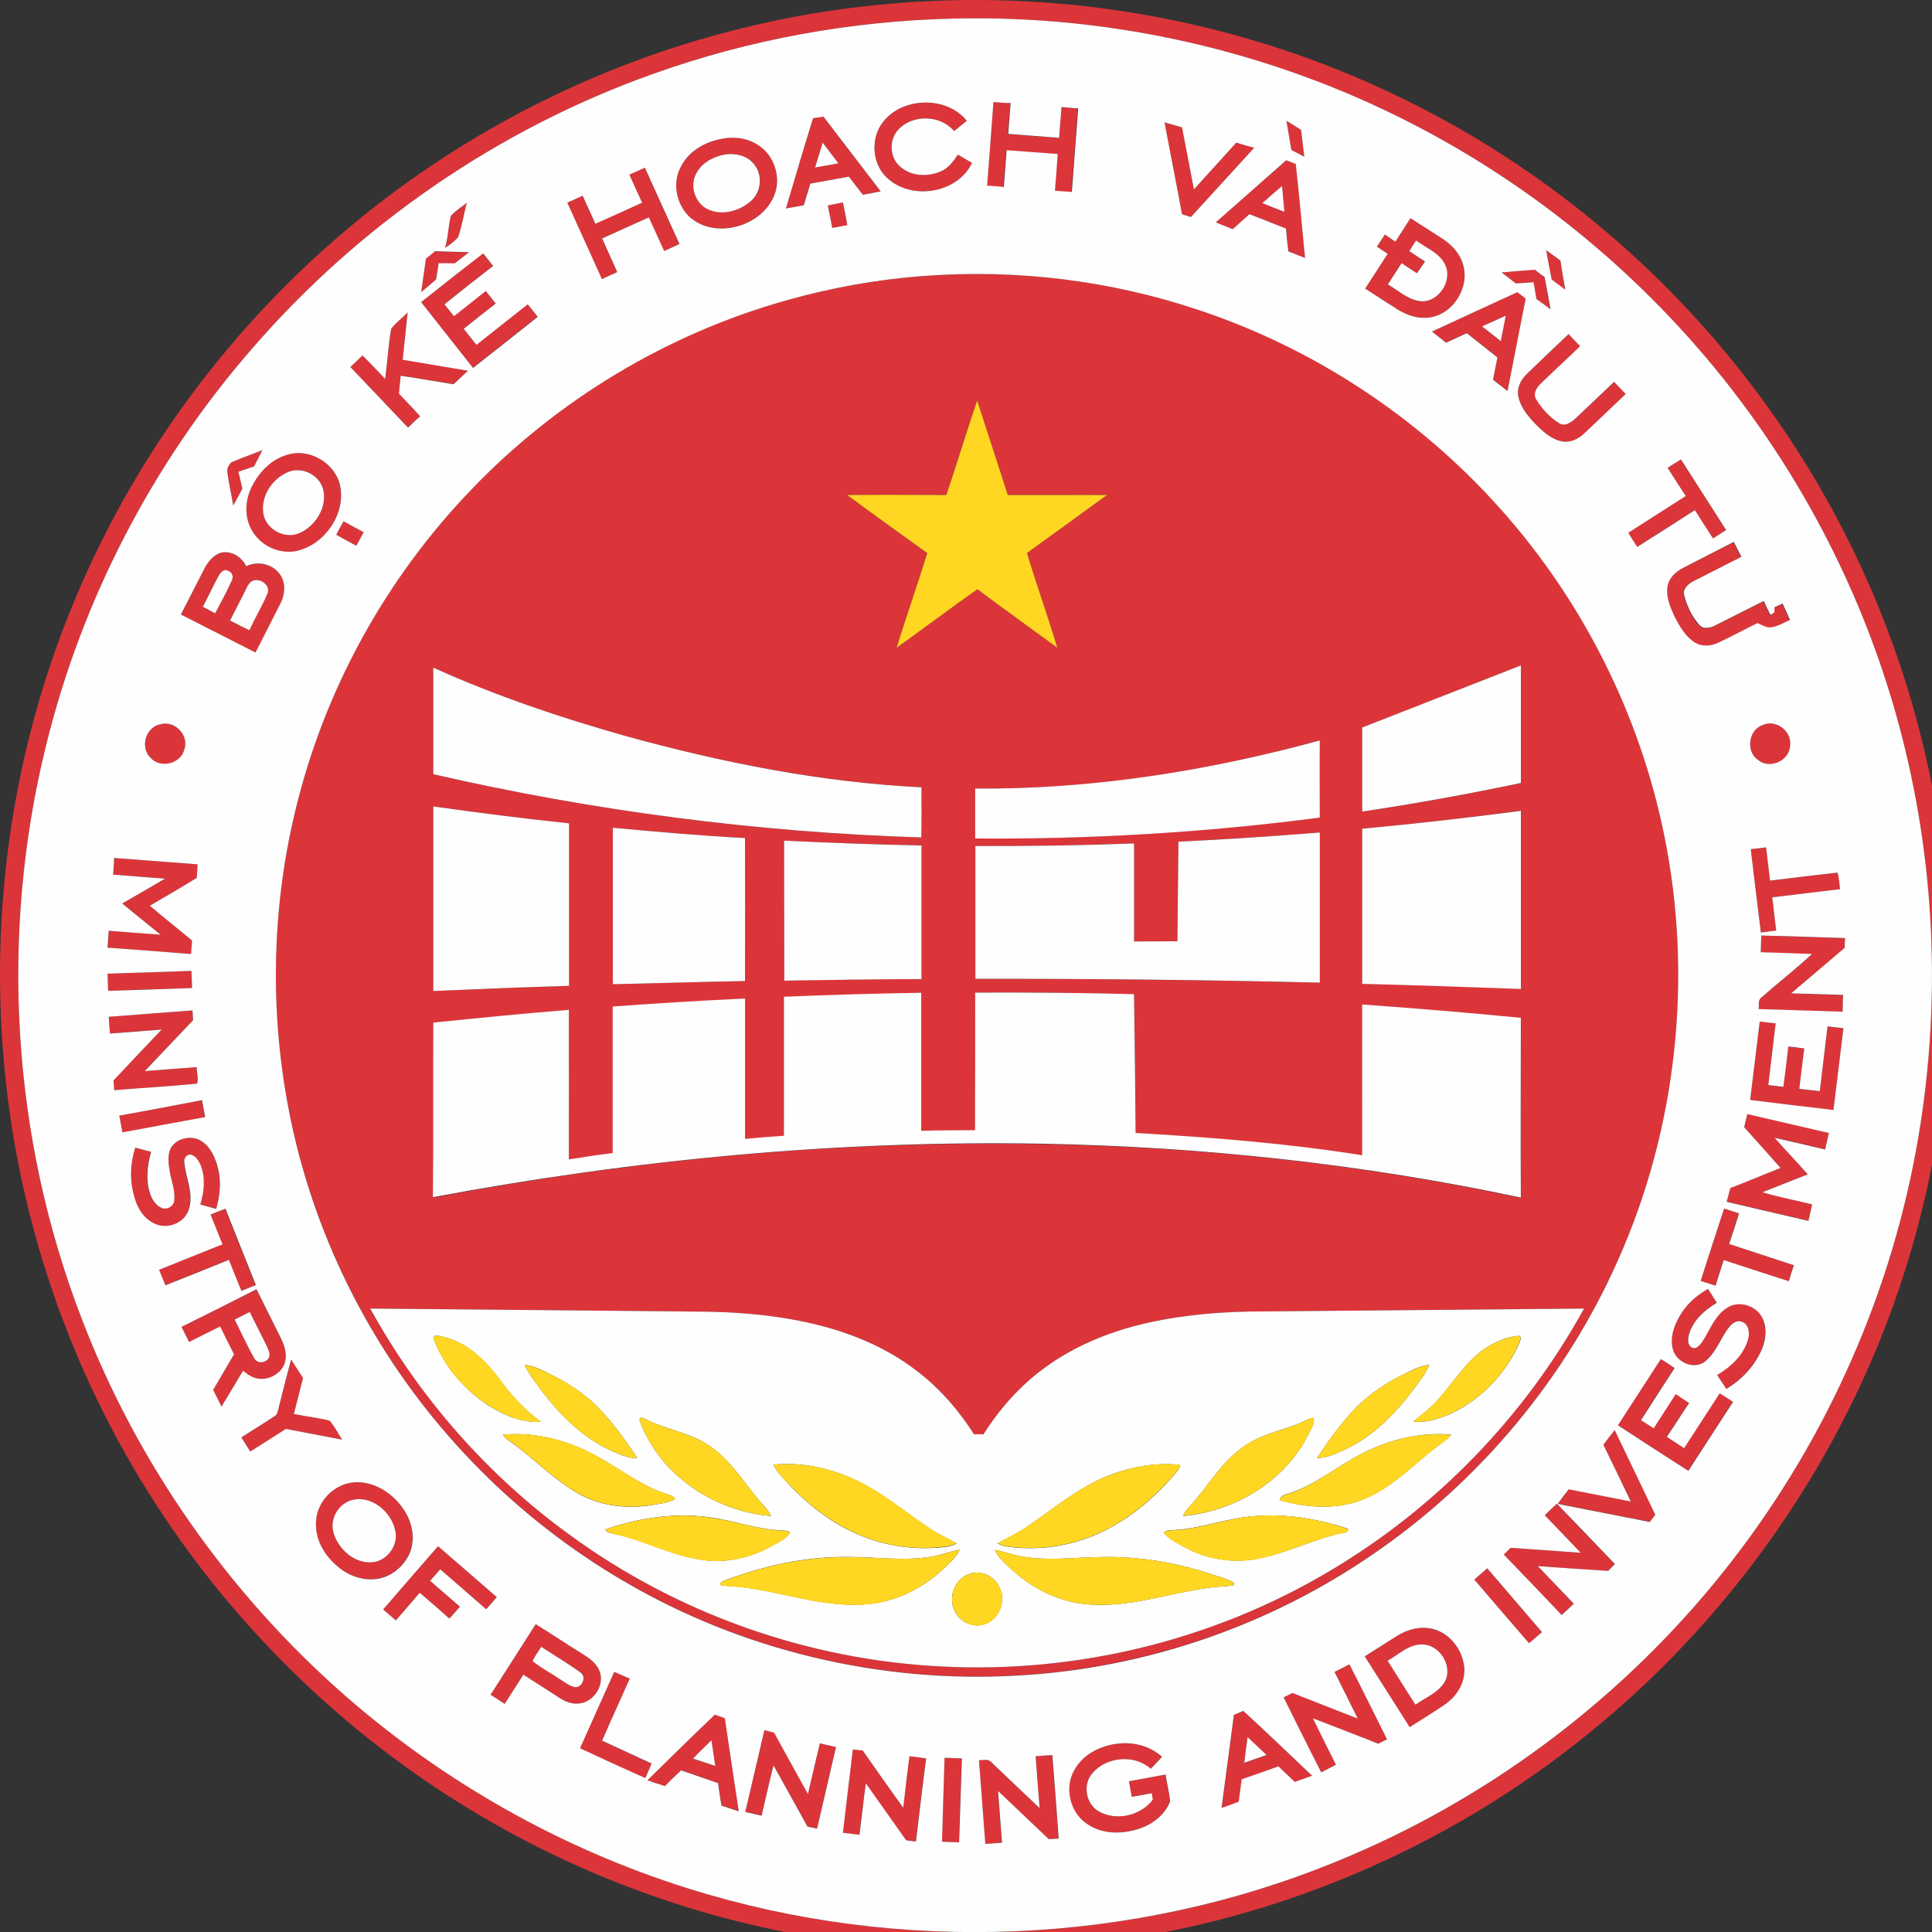<?xml version="1.0" encoding="utf-8"?>
<!-- Generator: Adobe Illustrator 16.0.0, SVG Export Plug-In . SVG Version: 6.00 Build 0)  -->
<!DOCTYPE svg PUBLIC "-//W3C//DTD SVG 1.1//EN" "http://www.w3.org/Graphics/SVG/1.1/DTD/svg11.dtd">
<svg version="1.1" id="Layer_1" xmlns="http://www.w3.org/2000/svg" xmlns:xlink="http://www.w3.org/1999/xlink" x="0px" y="0px"
	 width="99.053px" height="99.06px" viewBox="247.683 370.975 99.053 99.06" enable-background="new 247.683 370.975 99.053 99.06"
	 xml:space="preserve">
<rect x="247.683" y="370.975" width="99.053" height="99.06" fill="#333333" stroke="none"/>
<g>
	<g>
		<g>
			<path fill="#DB353A" d="M293.5,371.151c8.921-0.755,18.046,0.928,26.091,4.874c7.035,3.426,13.234,8.534,17.954,14.773
				c4.018,5.281,6.964,11.378,8.596,17.812c2.722,10.645,1.824,22.186-2.569,32.26c-3.182,7.32-8.146,13.855-14.336,18.893
				c-6.097,4.985-13.396,8.492-21.104,10.124c-6.484,1.376-13.244,1.458-19.759,0.225c-5.812-1.091-11.429-3.243-16.486-6.302
				c-6.495-3.915-12.082-9.329-16.201-15.701c-4.435-6.831-7.147-14.783-7.82-22.899c-0.632-7.392,0.387-14.926,3.008-21.859
				c3.008-8.014,8.126-15.202,14.692-20.697c6.005-5.047,13.213-8.646,20.86-10.399C288.749,371.711,291.115,371.345,293.5,371.151z
				 M296.64,371.926c-5.281,0.112-10.552,1.07-15.518,2.854c-7.912,2.824-15.049,7.739-20.544,14.091
				c-5.047,5.812-8.697,12.836-10.532,20.32c-2.396,9.686-1.764,20.106,1.835,29.415c2.834,7.392,7.514,14.07,13.479,19.28
				c5.098,4.476,11.144,7.881,17.618,9.91c10.818,3.405,22.818,2.916,33.299-1.407c7.453-3.049,14.121-7.983,19.249-14.192
				c5.129-6.199,8.707-13.693,10.268-21.595c1.386-6.994,1.243-14.294-0.438-21.227c-1.499-6.189-4.222-12.072-7.963-17.21
				c-4.527-6.24-10.543-11.399-17.404-14.896C312.8,373.587,304.705,371.742,296.64,371.926z"/>
		</g>
		<path fill="#DB353A" d="M293.969,376.463c1.102-0.438,2.519-0.255,3.283,0.703c-0.214,0.173-0.438,0.347-0.652,0.53
			c-0.683-0.836-2.101-0.867-2.845-0.092c-0.5,0.5-0.479,1.397,0.041,1.876c0.55,0.541,1.447,0.581,2.131,0.275
			c0.387-0.173,0.642-0.52,0.867-0.856c0.245,0.143,0.479,0.286,0.724,0.428c-0.754,1.56-3.079,1.937-4.333,0.785
			c-0.612-0.551-0.806-1.468-0.571-2.233C292.817,377.228,293.347,376.708,293.969,376.463z"/>
		<path fill="#DB353A" d="M298.618,376.208c0.285,0.02,0.571,0.041,0.856,0.061c-0.041,0.53-0.082,1.05-0.122,1.58
			c0.866,0.072,1.743,0.133,2.609,0.204c0.052-0.53,0.082-1.05,0.123-1.58c0.285,0.02,0.57,0.041,0.856,0.071
			c-0.103,1.427-0.214,2.854-0.326,4.282c-0.286-0.02-0.571-0.041-0.867-0.061c0.041-0.632,0.103-1.254,0.143-1.886
			c-0.877-0.061-1.743-0.132-2.62-0.193c-0.051,0.632-0.092,1.254-0.143,1.886c-0.285-0.02-0.571-0.041-0.856-0.071
			C298.394,379.073,298.506,377.635,298.618,376.208z"/>
		<g>
			<path fill="#DB353A" d="M289.371,377.034c0.173-0.031,0.347-0.061,0.52-0.082c0.979,1.274,1.958,2.559,2.937,3.833
				c-0.306,0.051-0.612,0.112-0.917,0.173c-0.245-0.306-0.479-0.612-0.714-0.928c-0.663,0.122-1.315,0.234-1.978,0.357
				c-0.112,0.367-0.224,0.744-0.336,1.111c-0.306,0.051-0.612,0.112-0.917,0.163C288.443,380.123,288.892,378.573,289.371,377.034z
				 M289.861,378.288c-0.133,0.428-0.266,0.846-0.388,1.274c0.397-0.071,0.795-0.143,1.193-0.214
				C290.401,378.991,290.135,378.645,289.861,378.288z"/>
		</g>
		<path fill="#DB353A" d="M307.387,377.248c0.295,0.082,0.602,0.173,0.897,0.255c0.203,1.061,0.407,2.121,0.611,3.181
			c0.724-0.795,1.447-1.601,2.172-2.396c0.306,0.092,0.611,0.173,0.917,0.265c-1.08,1.183-2.161,2.365-3.242,3.548
			c-0.152-0.051-0.306-0.092-0.458-0.143C307.998,380.388,307.682,378.818,307.387,377.248z"/>
		<path fill="#DB353A" d="M313.637,377.166c0.255,0.153,0.499,0.306,0.754,0.469c0.052,0.458,0.112,0.917,0.163,1.376
			c-0.224-0.112-0.438-0.225-0.662-0.347C313.81,378.176,313.718,377.676,313.637,377.166z"/>
		<g>
			<path fill="#DB353A" d="M284.406,378.155c0.673-0.194,1.438-0.163,2.06,0.204c0.785,0.438,1.193,1.417,1.02,2.284
				c-0.408,1.866-3.12,2.732-4.506,1.396c-0.632-0.632-0.836-1.682-0.408-2.478C282.917,378.838,283.651,378.369,284.406,378.155z
				 M284.518,378.981c-0.469,0.153-0.917,0.438-1.132,0.887c-0.356,0.652-0.041,1.56,0.643,1.845
				c0.724,0.316,1.621,0.061,2.182-0.458c0.5-0.449,0.591-1.265,0.194-1.805C285.986,378.869,285.15,378.747,284.518,378.981z"/>
		</g>
		<g>
			<path fill="#DB353A" d="M310.017,382.376c1.203-1.06,2.406-2.121,3.62-3.181c0.163,0.061,0.326,0.122,0.489,0.184
				c0.184,1.601,0.315,3.211,0.479,4.822c-0.286-0.112-0.571-0.224-0.857-0.336c-0.051-0.387-0.092-0.775-0.122-1.172
				c-0.622-0.245-1.244-0.5-1.876-0.734c-0.285,0.255-0.571,0.51-0.856,0.765C310.588,382.611,310.303,382.499,310.017,382.376z
				 M312.403,381.387c0.378,0.153,0.755,0.295,1.132,0.449c-0.041-0.438-0.081-0.887-0.122-1.326
				C313.075,380.806,312.74,381.091,312.403,381.387z"/>
		</g>
		<path fill="#DB353A" d="M279.95,379.929c0.265-0.123,0.52-0.234,0.785-0.357c0.591,1.305,1.183,2.61,1.774,3.915
			c-0.265,0.123-0.53,0.235-0.785,0.357c-0.265-0.571-0.52-1.152-0.785-1.723c-0.795,0.357-1.591,0.724-2.396,1.081
			c0.255,0.581,0.52,1.152,0.775,1.723c-0.265,0.123-0.52,0.235-0.785,0.357c-0.591-1.305-1.183-2.61-1.774-3.915
			c0.265-0.122,0.52-0.234,0.785-0.357c0.214,0.479,0.438,0.958,0.652,1.438c0.795-0.367,1.601-0.724,2.396-1.081
			C280.388,380.888,280.164,380.408,279.95,379.929z"/>
		<path fill="#DB353A" d="M290.125,381.51c0.255-0.051,0.52-0.102,0.775-0.153c0.072,0.388,0.153,0.775,0.225,1.163
			c-0.255,0.051-0.52,0.092-0.775,0.143C290.268,382.274,290.197,381.887,290.125,381.51z"/>
		<path fill="#DB353A" d="M270.794,382.05c0.235-0.275,0.561-0.459,0.836-0.683c-0.163,0.591-0.255,1.213-0.459,1.784
			c-0.194,0.204-0.418,0.388-0.663,0.53C270.662,383.151,270.652,382.59,270.794,382.05z"/>
		<g>
			<path fill="#DB353A" d="M319.998,382.162c0.551,0.357,1.112,0.704,1.662,1.07c0.47,0.306,0.867,0.755,1.03,1.305
				c0.367,1.193-0.551,2.61-1.795,2.722c-0.561,0.062-1.121-0.143-1.591-0.438c-0.54-0.347-1.08-0.703-1.631-1.05
				c0.388-0.592,0.765-1.193,1.152-1.784c-0.184-0.123-0.367-0.245-0.551-0.367c0.133-0.204,0.265-0.418,0.408-0.622
				c0.183,0.123,0.366,0.245,0.54,0.367C319.479,382.968,319.743,382.56,319.998,382.162z M319.938,383.854
				c0.265,0.173,0.53,0.347,0.795,0.53c-0.143,0.194-0.275,0.397-0.418,0.602c-0.265-0.173-0.52-0.347-0.785-0.52
				c-0.234,0.367-0.469,0.724-0.703,1.091c0.53,0.306,1.009,0.775,1.631,0.856c0.948,0.123,1.724-1.04,1.295-1.886
				c-0.296-0.602-0.969-0.836-1.479-1.223C320.172,383.487,320.06,383.671,319.938,383.854z"/>
		</g>
		<path fill="#DB353A" d="M326.952,383.804c0.244,0.173,0.489,0.347,0.724,0.53c0.082,0.5,0.163,0.989,0.245,1.488
			c-0.234-0.173-0.459-0.347-0.693-0.52C327.146,384.803,327.044,384.303,326.952,383.804z"/>
		<path fill="#DB353A" d="M269.52,384.242c0.153-0.133,0.306-0.255,0.459-0.377c0.581,0.021,1.162,0.041,1.744,0.051
			c-0.245,0.194-0.49,0.377-0.734,0.571c-0.275,0-0.55-0.01-0.826-0.01c-0.041,0.275-0.092,0.561-0.133,0.836
			c-0.255,0.214-0.51,0.438-0.765,0.652C269.357,385.394,269.438,384.813,269.52,384.242z"/>
		<path fill="#DB353A" d="M269.275,386.465c1.061-0.836,2.111-1.672,3.171-2.508c0.173,0.214,0.336,0.428,0.51,0.642
			c-0.826,0.663-1.662,1.315-2.498,1.968c0.163,0.204,0.326,0.408,0.489,0.612c0.54-0.428,1.091-0.856,1.631-1.295
			c0.173,0.214,0.347,0.428,0.51,0.643c-0.551,0.438-1.091,0.867-1.642,1.295c0.214,0.275,0.438,0.55,0.652,0.826
			c0.877-0.693,1.754-1.387,2.631-2.08c0.173,0.214,0.336,0.428,0.51,0.643c-1.102,0.877-2.203,1.743-3.314,2.62
			C271.049,388.718,270.162,387.596,269.275,386.465z"/>
		<path fill="#DB353A" d="M324.668,384.945c0.561-0.051,1.132-0.102,1.692-0.143c0.163,0.122,0.337,0.255,0.5,0.377
			c0.112,0.55,0.204,1.101,0.306,1.651c-0.245-0.173-0.489-0.357-0.724-0.53c-0.051-0.286-0.092-0.571-0.143-0.856
			c-0.307,0.02-0.612,0.041-0.918,0.061C325.148,385.313,324.913,385.129,324.668,384.945z"/>
		<g>
			<path fill="#DB353A" d="M295.121,385.119c4.7-0.347,9.462,0.235,13.938,1.713c5.944,1.958,11.348,5.516,15.518,10.186
				c4.231,4.721,7.178,10.573,8.432,16.782c1.479,7.27,0.663,14.998-2.375,21.778c-2.682,6.036-7.065,11.297-12.5,15.028
				c-5.363,3.711-11.756,5.894-18.261,6.261c-7.045,0.418-14.192-1.285-20.269-4.874c-5.373-3.15-9.9-7.718-12.999-13.111
				c-1.794-3.11-3.11-6.495-3.905-10.002c-1.244-5.526-1.162-11.338,0.245-16.833c1.52-5.985,4.629-11.542,8.911-15.987
				c4.384-4.578,10.012-7.973,16.109-9.686C290.299,385.72,292.705,385.302,295.121,385.119z M296.202,396.354
				c-1.692,0.01-3.395-0.01-5.087,0c1.366,0.999,2.732,1.988,4.109,2.977c-0.5,1.621-1.071,3.232-1.57,4.853
				c1.387-0.989,2.743-2.019,4.14-2.998c1.356,1.009,2.732,1.999,4.098,2.998c-0.489-1.631-1.06-3.232-1.56-4.853
				c1.376-0.989,2.753-1.978,4.108-2.977c-1.692-0.01-3.395,0.01-5.087,0c-0.53-1.611-1.04-3.232-1.57-4.843
				C297.232,393.112,296.732,394.733,296.202,396.354z M317.521,408.273c0,1.438,0,2.875,0,4.313
				c2.733-0.397,5.445-0.897,8.137-1.468c0-2.008,0-4.017,0-6.025C322.955,406.152,320.234,407.213,317.521,408.273z
				 M269.897,405.204c0,1.825,0,3.64,0,5.465c8.208,1.886,16.609,2.978,25.02,3.242c0.01-0.856,0-1.712,0.01-2.569
				c-5.139-0.265-10.216-1.264-15.171-2.63C276.402,407.763,273.078,406.642,269.897,405.204z M297.68,411.403
				c0,0.856,0,1.703,0,2.549c5.903,0.061,11.806-0.306,17.669-1.07c0-1.315,0-2.641,0-3.956
				C309.599,410.516,303.656,411.464,297.68,411.403z M269.897,412.321c0,3.15,0,6.311,0,9.461c2.325-0.102,4.639-0.193,6.963-0.265
				c0-2.773,0-5.547,0-8.33C274.536,412.943,272.212,412.647,269.897,412.321z M317.521,413.463c0,2.651,0,5.292,0,7.942
				c2.713,0.071,5.425,0.163,8.137,0.265c0-3.048,0-6.086,0-9.135C322.955,412.902,320.243,413.208,317.521,413.463z
				 M279.104,421.436c2.264-0.061,4.527-0.122,6.791-0.163c0-2.447,0.01-4.884,0-7.331c-2.263-0.132-4.527-0.316-6.78-0.53
				C279.104,416.093,279.114,418.765,279.104,421.436z M308.101,414.125c-0.021,1.703-0.031,3.405-0.052,5.108
				c-0.744,0-1.488,0.01-2.223,0.01c0-1.672,0-3.354,0-5.026c-2.712,0.092-5.424,0.143-8.136,0.132c0,2.274,0,4.537,0,6.811
				c5.893-0.01,11.776,0.061,17.659,0.194c0-2.57,0-5.129,0-7.698C312.933,413.85,310.517,414.003,308.101,414.125z
				 M287.883,414.074c0.01,2.386,0,4.782,0.01,7.168c2.345-0.041,4.69-0.062,7.035-0.082c0-2.284,0-4.568,0-6.852
				C292.583,414.278,290.238,414.187,287.883,414.074z M297.68,421.864c0,2.354,0,4.71,0,7.075
				c-0.917,0.011-1.835,0.011-2.753,0.031c0-2.355,0-4.721,0-7.076c-2.345,0.041-4.69,0.102-7.045,0.204c0,2.375,0,4.751,0,7.127
				c-0.663,0.051-1.326,0.092-1.988,0.163c0-2.396,0-4.803,0-7.198c-2.263,0.102-4.527,0.244-6.791,0.407c0,2.509,0,5.007,0,7.515
				c-0.754,0.092-1.499,0.204-2.243,0.326c-0.01-2.559,0-5.108,0-7.667c-2.324,0.184-4.639,0.408-6.953,0.652
				c-0.021,2.987,0.01,5.965-0.021,8.952c10.277-1.938,20.748-2.937,31.209-2.743c8.259,0.143,16.497,1.04,24.571,2.764
				c-0.03-3.069,0-6.148,0-9.217c-2.712-0.266-5.424-0.49-8.136-0.684c-0.011,2.569,0,5.148,0,7.729
				c-3.844-0.612-7.729-0.918-11.613-1.142c-0.03-2.376-0.061-4.741-0.081-7.117C303.115,421.864,300.403,421.854,297.68,421.864z
				 M266.665,438.064c2.498,4.537,6.005,8.524,10.186,11.572c5.536,4.068,12.286,6.454,19.147,6.78
				c6.893,0.357,13.876-1.346,19.82-4.873c5.455-3.223,10.022-7.933,13.081-13.479c-5.73,0.052-11.46,0.103-17.19,0.153
				c-1.987,0.041-3.976,0.234-5.903,0.755c-1.621,0.438-3.181,1.111-4.537,2.11c-1.264,0.917-2.334,2.101-3.16,3.426
				c-0.163,0-0.326,0-0.489,0c-0.765-1.203-1.713-2.305-2.845-3.182c-1.438-1.131-3.13-1.886-4.894-2.354
				c-2.192-0.581-4.465-0.755-6.729-0.755C277.656,438.167,272.16,438.116,266.665,438.064z"/>
		</g>
		<g>
			<path fill="#DB353A" d="M321.1,387.974c1.458-0.683,2.916-1.346,4.374-2.029c0.143,0.112,0.285,0.224,0.428,0.326
				c-0.306,1.58-0.611,3.161-0.928,4.741c-0.244-0.193-0.489-0.387-0.744-0.581c0.071-0.377,0.153-0.754,0.225-1.142
				c-0.521-0.418-1.051-0.826-1.57-1.244c-0.356,0.163-0.703,0.326-1.061,0.489C321.579,388.361,321.334,388.167,321.1,387.974z
				 M323.669,387.708c0.316,0.255,0.632,0.5,0.948,0.744c0.081-0.438,0.173-0.867,0.255-1.305
				C324.475,387.331,324.067,387.515,323.669,387.708z"/>
		</g>
		<path fill="#DB353A" d="M267.736,387.841c0.235-0.326,0.571-0.571,0.846-0.856c-0.082,0.806-0.173,1.622-0.255,2.427
			c1.111,0.184,2.233,0.377,3.344,0.561c-0.245,0.235-0.489,0.459-0.734,0.693c-0.908-0.143-1.805-0.306-2.712-0.438
			c-0.031,0.306-0.062,0.612-0.092,0.918c0.367,0.387,0.744,0.765,1.091,1.162c-0.214,0.194-0.418,0.388-0.622,0.581
			c-0.989-1.029-1.968-2.069-2.957-3.109c0.204-0.194,0.418-0.397,0.622-0.591c0.397,0.397,0.774,0.805,1.162,1.203
			C267.542,389.554,267.603,388.688,267.736,387.841z"/>
		<path fill="#DB353A" d="M325.974,390.135c0.703-0.683,1.427-1.356,2.141-2.029c0.193,0.204,0.397,0.418,0.592,0.622
			c-0.674,0.643-1.347,1.274-2.02,1.917c-0.224,0.204-0.418,0.54-0.224,0.826c0.285,0.479,0.683,0.897,1.151,1.193
			c0.296,0.204,0.633-0.031,0.856-0.234c0.663-0.622,1.315-1.254,1.979-1.876c0.193,0.204,0.397,0.418,0.591,0.622
			c-0.703,0.673-1.406,1.336-2.11,2.009c-0.296,0.286-0.703,0.5-1.121,0.428c-0.561-0.092-0.999-0.5-1.377-0.877
			c-0.377-0.397-0.765-0.836-0.887-1.386C325.423,390.9,325.647,390.441,325.974,390.135z"/>
		<path fill="#DB353A" d="M259.538,394.683c0.52-0.235,1.071-0.418,1.601-0.632c-0.143,0.275-0.286,0.561-0.428,0.836
			c-0.275,0.092-0.541,0.184-0.806,0.275c0.061,0.286,0.132,0.581,0.204,0.867c-0.153,0.285-0.306,0.581-0.469,0.866
			c-0.092-0.55-0.204-1.101-0.295-1.662C259.283,395.029,259.396,394.825,259.538,394.683z"/>
		<g>
			<path fill="#DB353A" d="M262.404,394.295c1.07-0.347,2.314,0.326,2.651,1.387c0.438,1.427-0.551,3.038-1.938,3.487
				c-0.958,0.326-2.08-0.153-2.559-1.04c-0.356-0.683-0.306-1.529,0.031-2.202C260.966,395.182,261.588,394.529,262.404,394.295z
				 M262.393,395.202c-0.785,0.357-1.366,1.265-1.203,2.131c0.153,0.775,1.061,1.285,1.805,0.979
				c0.856-0.336,1.499-1.346,1.254-2.273C264.045,395.284,263.107,394.855,262.393,395.202z"/>
		</g>
		<path fill="#DB353A" d="M333.182,394.958c0.225-0.143,0.448-0.285,0.673-0.428c0.774,1.203,1.55,2.417,2.314,3.62
			c-0.225,0.143-0.449,0.286-0.673,0.428c-0.316-0.479-0.612-0.969-0.928-1.448c-0.989,0.632-1.968,1.264-2.957,1.886
			c-0.153-0.245-0.306-0.489-0.459-0.724c0.979-0.632,1.968-1.254,2.946-1.886C333.793,395.926,333.488,395.447,333.182,394.958z"/>
		<path fill="#DB353A" d="M264.922,398.394c0.123-0.234,0.245-0.459,0.377-0.693c0.347,0.184,0.693,0.377,1.03,0.561
			c-0.123,0.234-0.245,0.458-0.377,0.693C265.605,398.761,265.258,398.577,264.922,398.394z"/>
		<path fill="#DB353A" d="M333.988,400.086c0.856-0.438,1.713-0.867,2.569-1.305c0.132,0.255,0.265,0.51,0.387,0.765
			c-0.815,0.418-1.631,0.826-2.446,1.244c-0.286,0.132-0.602,0.408-0.479,0.765c0.143,0.541,0.397,1.061,0.765,1.479
			c0.214,0.255,0.581,0.143,0.836,0.021c0.826-0.408,1.642-0.836,2.468-1.244c0.112,0.234,0.234,0.469,0.347,0.714
			c0.051-0.031,0.152-0.092,0.203-0.123c0-0.071,0-0.204,0-0.265c0.144-0.061,0.275-0.132,0.419-0.194
			c0.132,0.275,0.255,0.561,0.377,0.836c-0.306,0.132-0.602,0.306-0.938,0.377c-0.265,0.041-0.499-0.112-0.724-0.214
			c-0.673,0.326-1.325,0.683-1.998,0.999c-0.397,0.194-0.888,0.214-1.254-0.03c-0.47-0.316-0.755-0.826-1.01-1.315
			c-0.225-0.469-0.438-0.989-0.356-1.519C333.233,400.606,333.6,400.28,333.988,400.086z"/>
		<g>
			<path fill="#DB353A" d="M258.162,400.127c0.194-0.367,0.49-0.734,0.917-0.816c0.51-0.082,1.02,0.245,1.234,0.704
				c0.571-0.265,1.295-0.143,1.692,0.367c0.367,0.449,0.296,1.091,0.051,1.57c-0.418,0.826-0.846,1.652-1.265,2.488
				c-1.274-0.652-2.549-1.295-3.823-1.947C257.367,401.697,257.754,400.912,258.162,400.127z M258.876,400.524
				c-0.275,0.51-0.53,1.04-0.795,1.56c0.214,0.112,0.428,0.224,0.632,0.336c0.286-0.561,0.602-1.111,0.856-1.692
				c0.102-0.184,0.01-0.438-0.194-0.49C259.151,400.117,258.968,400.351,258.876,400.524z M260.568,400.79
				c-0.143,0.102-0.214,0.265-0.295,0.418c-0.265,0.53-0.53,1.061-0.806,1.581c0.326,0.173,0.663,0.336,0.989,0.5
				c0.295-0.632,0.652-1.234,0.928-1.876C261.577,400.963,260.935,400.524,260.568,400.79z"/>
		</g>
		<path fill="#DB353A" d="M255.939,408.1c0.724-0.183,1.448,0.592,1.203,1.305c-0.184,0.745-1.233,1-1.733,0.418
			C254.838,409.283,255.175,408.222,255.939,408.1z"/>
		<path fill="#DB353A" d="M338.045,408.151c0.673-0.316,1.52,0.306,1.417,1.05c-0.03,0.765-1.02,1.223-1.621,0.754
			C337.189,409.527,337.311,408.416,338.045,408.151z"/>
		<path fill="#DB353A" d="M337.444,414.513c0.265-0.03,0.53-0.061,0.795-0.092c0.071,0.571,0.144,1.132,0.204,1.703
			c1.152-0.133,2.294-0.286,3.456-0.408c0.092,0.275,0.092,0.561,0.133,0.847c-1.162,0.143-2.314,0.275-3.477,0.418
			c0.071,0.571,0.133,1.131,0.204,1.703c-0.266,0.03-0.521,0.061-0.785,0.102C337.781,417.357,337.616,415.94,337.444,414.513z"/>
		<path fill="#DB353A" d="M253.482,415.818c0.021-0.285,0.041-0.571,0.061-0.856c1.428,0.112,2.855,0.214,4.282,0.327
			c-0.021,0.234-0.03,0.458-0.041,0.693c-0.795,0.49-1.601,0.958-2.406,1.428c0.704,0.611,1.448,1.183,2.161,1.784
			c-0.02,0.234-0.041,0.469-0.051,0.693c-1.427-0.112-2.855-0.214-4.282-0.327c0.021-0.285,0.041-0.581,0.061-0.867
			c0.887,0.062,1.774,0.133,2.662,0.204c-0.653-0.54-1.315-1.06-1.968-1.601c0.734-0.428,1.458-0.856,2.192-1.274
			C255.256,415.951,254.369,415.879,253.482,415.818z"/>
		<path fill="#DB353A" d="M337.984,418.938c1.428,0.041,2.865,0.092,4.293,0.143c-0.011,0.163-0.011,0.336-0.021,0.5
			c-0.918,0.775-1.825,1.55-2.743,2.335c0.888,0.03,1.774,0.051,2.661,0.081c0,0.286-0.021,0.571-0.021,0.857
			c-1.438-0.041-2.875-0.092-4.313-0.133c0.03-0.184-0.041-0.429,0.122-0.571c0.856-0.765,1.774-1.468,2.621-2.253
			c-0.877-0.041-1.754-0.062-2.631-0.092C337.963,419.499,337.974,419.223,337.984,418.938z"/>
		<path fill="#DB353A" d="M253.197,420.896c1.438-0.041,2.875-0.092,4.303-0.143c0.01,0.295,0.021,0.581,0.031,0.877
			c-1.438,0.04-2.875,0.092-4.303,0.143C253.217,421.477,253.207,421.181,253.197,420.896z"/>
		<path fill="#DB353A" d="M253.258,423.107c1.427-0.111,2.854-0.224,4.282-0.326c0.01,0.163,0.021,0.337,0.031,0.5
			c-0.826,0.866-1.651,1.743-2.478,2.61c0.887-0.062,1.774-0.133,2.661-0.204c0,0.275,0.102,0.591,0.021,0.846
			c-1.407,0.144-2.824,0.225-4.241,0.337c-0.011-0.163-0.031-0.337-0.041-0.5c0.826-0.866,1.652-1.743,2.467-2.609
			c-0.887,0.061-1.774,0.132-2.651,0.203C253.299,423.669,253.279,423.383,253.258,423.107z"/>
		<path fill="#DB353A" d="M337.903,423.353c0.275,0.03,0.551,0.062,0.815,0.102c-0.122,1.051-0.255,2.101-0.377,3.161
			c0.255,0.03,0.52,0.062,0.774,0.092c0.082-0.693,0.163-1.377,0.255-2.07c0.275,0.031,0.541,0.072,0.815,0.103
			c-0.092,0.693-0.173,1.376-0.255,2.069c0.347,0.041,0.693,0.082,1.051,0.123c0.132-1.111,0.275-2.223,0.397-3.324
			c0.265,0.03,0.54,0.062,0.815,0.092c-0.163,1.396-0.336,2.794-0.51,4.19c-1.428-0.173-2.845-0.347-4.271-0.51
			C337.576,426.023,337.74,424.688,337.903,423.353z"/>
		<path fill="#DB353A" d="M253.798,428.175c1.407-0.265,2.824-0.52,4.231-0.784c0.061,0.285,0.112,0.57,0.163,0.866
			c-1.417,0.265-2.824,0.52-4.241,0.785C253.9,428.756,253.849,428.461,253.798,428.175z"/>
		<path fill="#DB353A" d="M337.107,428.767c0.052-0.225,0.103-0.459,0.163-0.684c1.397,0.327,2.784,0.653,4.181,0.969
			c-0.062,0.286-0.133,0.561-0.193,0.847c-0.867-0.204-1.724-0.408-2.59-0.602c0.561,0.632,1.132,1.254,1.702,1.876
			c-0.774,0.306-1.55,0.602-2.324,0.917c0.836,0.245,1.702,0.408,2.549,0.622c-0.062,0.286-0.133,0.562-0.193,0.847
			c-1.397-0.326-2.794-0.652-4.19-0.979c0.061-0.235,0.111-0.47,0.184-0.704c0.866-0.326,1.723-0.683,2.579-1.029
			C338.351,430.163,337.729,429.47,337.107,428.767z"/>
		<path fill="#DB353A" d="M256.541,429.694c0.347-0.397,0.989-0.51,1.438-0.225c0.5,0.306,0.755,0.888,0.877,1.438
			c0.163,0.684,0.092,1.387-0.102,2.05c-0.275-0.071-0.55-0.153-0.815-0.225c0.204-0.652,0.286-1.376,0.021-2.019
			c-0.102-0.234-0.245-0.479-0.51-0.54c-0.235-0.021-0.357,0.224-0.327,0.428c0.062,0.765,0.469,1.52,0.255,2.294
			c-0.163,0.734-1.06,1.132-1.733,0.836c-0.571-0.244-0.938-0.825-1.091-1.406c-0.225-0.816-0.214-1.703,0.051-2.509
			c0.265,0.071,0.541,0.143,0.815,0.214c-0.214,0.693-0.295,1.458-0.051,2.151c0.102,0.296,0.286,0.602,0.591,0.725
			c0.265,0.102,0.612-0.071,0.643-0.367c0.071-0.551-0.163-1.07-0.245-1.611C256.306,430.521,256.256,430.03,256.541,429.694z"/>
		<path fill="#DB353A" d="M258.478,433.242c0.245-0.102,0.489-0.193,0.744-0.295c0.51,1.305,1.04,2.609,1.56,3.914
			c-0.245,0.103-0.5,0.194-0.745,0.296c-0.204-0.53-0.418-1.061-0.642-1.59c-1.081,0.438-2.172,0.866-3.252,1.305
			c-0.112-0.266-0.214-0.53-0.326-0.795c1.081-0.438,2.171-0.867,3.252-1.306C258.886,434.262,258.682,433.752,258.478,433.242z"/>
		<path fill="#DB353A" d="M336.077,432.937c0.255,0.082,0.499,0.163,0.754,0.245c-0.173,0.52-0.336,1.039-0.51,1.569
			c1.111,0.367,2.224,0.725,3.324,1.091c-0.092,0.275-0.173,0.541-0.265,0.816c-1.111-0.347-2.223-0.725-3.334-1.081
			c-0.144,0.438-0.286,0.877-0.419,1.315c-0.254-0.082-0.51-0.163-0.764-0.245C335.272,435.404,335.669,434.17,336.077,432.937z"/>
		<path fill="#DB353A" d="M333.804,438.442c0.336-0.592,0.856-1.051,1.438-1.397c0.152,0.234,0.296,0.479,0.448,0.714
			c-0.632,0.367-1.213,0.908-1.427,1.632c-0.062,0.225-0.082,0.561,0.173,0.673c0.204,0.102,0.377-0.122,0.489-0.275
			c0.408-0.602,0.643-1.366,1.285-1.764c0.602-0.418,1.509-0.133,1.814,0.51c0.245,0.489,0.193,1.081-0.01,1.58
			c-0.357,0.866-1.03,1.58-1.836,2.06c-0.152-0.234-0.306-0.469-0.469-0.714c0.684-0.407,1.325-0.989,1.57-1.773
			c0.102-0.327,0.081-0.806-0.286-0.948c-0.265-0.123-0.529,0.081-0.683,0.285c-0.448,0.581-0.663,1.346-1.274,1.784
			c-0.571,0.388-1.407-0.011-1.591-0.643C333.283,439.574,333.508,438.952,333.804,438.442z"/>
		<g>
			<path fill="#DB353A" d="M256.99,439.003c1.285-0.632,2.559-1.274,3.833-1.917c0.418,0.847,0.846,1.692,1.265,2.539
				c0.183,0.356,0.316,0.765,0.204,1.172c-0.163,0.653-0.948,1.04-1.57,0.826c-0.224-0.071-0.408-0.225-0.591-0.356
				c-0.357,0.611-0.734,1.224-1.101,1.835c-0.143-0.285-0.285-0.571-0.428-0.856c0.357-0.611,0.714-1.213,1.071-1.825
				c-0.234-0.479-0.479-0.948-0.714-1.427c-0.53,0.265-1.061,0.53-1.59,0.795C257.255,439.523,257.122,439.268,256.99,439.003z
				 M259.712,438.626c0.347,0.652,0.642,1.335,1.009,1.978c0.153,0.306,0.632,0.245,0.755-0.051
				c0.082-0.204-0.041-0.408-0.123-0.592c-0.286-0.581-0.581-1.151-0.867-1.732C260.221,438.36,259.967,438.493,259.712,438.626z"/>
		</g>
		<path fill="#DB353A" d="M332.835,440.654c0.234,0.153,0.459,0.296,0.693,0.449c-0.571,0.896-1.162,1.773-1.724,2.671
			c0.215,0.143,0.438,0.275,0.653,0.418c0.377-0.581,0.754-1.173,1.131-1.754c0.235,0.153,0.459,0.296,0.684,0.459
			c-0.388,0.571-0.755,1.162-1.142,1.733c0.295,0.204,0.591,0.397,0.887,0.581c0.611-0.938,1.213-1.876,1.825-2.813
			c0.224,0.143,0.459,0.295,0.683,0.438c-0.765,1.184-1.529,2.366-2.294,3.538c-1.203-0.774-2.406-1.56-3.609-2.335
			C331.366,442.908,332.101,441.786,332.835,440.654z"/>
		<path fill="#DB353A" d="M261.945,443.255c0.224-0.867,0.449-1.724,0.673-2.58c0.204,0.316,0.408,0.632,0.612,0.948
			c-0.153,0.612-0.316,1.224-0.469,1.846c0.611,0.122,1.223,0.193,1.825,0.336c0.265,0.296,0.428,0.653,0.652,0.979
			c-0.958-0.184-1.927-0.367-2.885-0.551c-0.611,0.388-1.213,0.774-1.825,1.162c-0.153-0.244-0.306-0.479-0.459-0.724
			c0.561-0.367,1.142-0.714,1.703-1.091C261.884,443.51,261.904,443.366,261.945,443.255z"/>
		<path fill="#DB353A" d="M329.889,445.049c0.193-0.255,0.387-0.51,0.591-0.765c0.693,1.448,1.387,2.896,2.08,4.344
			c-0.102,0.122-0.193,0.244-0.285,0.366c-1.57-0.306-3.15-0.611-4.721-0.928c0.184-0.244,0.377-0.489,0.57-0.744
			c1.061,0.204,2.121,0.418,3.182,0.622C330.826,446.976,330.358,446.008,329.889,445.049z"/>
		<g>
			<path fill="#DB353A" d="M265.34,447.078c1.183-0.397,2.437,0.336,3.059,1.325c0.418,0.622,0.561,1.458,0.285,2.172
				c-0.306,0.744-1.04,1.315-1.855,1.355c-0.714,0.052-1.417-0.255-1.937-0.733c-0.602-0.541-1.05-1.306-1.02-2.142
				C263.882,448.179,264.514,447.363,265.34,447.078z M265.656,447.903c-0.663,0.225-1.081,1-0.867,1.683
				c0.245,0.826,1.061,1.55,1.958,1.488c0.765-0.051,1.376-0.856,1.203-1.61C267.746,448.475,266.686,447.577,265.656,447.903z"/>
		</g>
		<path fill="#DB353A" d="M326.881,448.658c0.204-0.193,0.407-0.397,0.611-0.592c0.989,1.03,1.978,2.07,2.978,3.1
			c-0.112,0.112-0.234,0.225-0.347,0.347c-1.203-0.071-2.406-0.163-3.609-0.244c0.622,0.643,1.233,1.284,1.846,1.927
			c-0.204,0.193-0.419,0.397-0.622,0.581c-0.979-1.04-1.979-2.06-2.968-3.1c0.123-0.122,0.245-0.234,0.357-0.347
			c1.193,0.082,2.396,0.174,3.589,0.255C328.115,449.943,327.492,449.301,326.881,448.658z"/>
		<path fill="#DB353A" d="M270.142,450.249c0.999,0.866,2.009,1.743,3.008,2.609c-0.184,0.204-0.367,0.419-0.541,0.622
			c-0.785-0.683-1.57-1.366-2.355-2.049c-0.173,0.193-0.347,0.397-0.52,0.591c0.51,0.438,1.02,0.888,1.529,1.326
			c-0.184,0.203-0.357,0.407-0.541,0.611c-0.51-0.438-1.009-0.887-1.519-1.325c-0.408,0.469-0.815,0.938-1.224,1.417
			c-0.214-0.184-0.438-0.377-0.652-0.561C268.256,452.41,269.204,451.329,270.142,450.249z"/>
		<path fill="#DB353A" d="M323.272,451.962c0.224-0.194,0.438-0.388,0.662-0.571c0.938,1.091,1.866,2.182,2.805,3.272
			c-0.225,0.194-0.438,0.378-0.663,0.571C325.137,454.144,324.209,453.053,323.272,451.962z"/>
		<g>
			<path fill="#DB353A" d="M275.148,454.245c0.805,0.5,1.601,1.03,2.406,1.529c0.347,0.225,0.714,0.479,0.867,0.877
				c0.286,0.725-0.306,1.611-1.081,1.662c-0.357,0.041-0.704-0.112-0.999-0.306c-0.612-0.388-1.213-0.785-1.825-1.173
				c-0.316,0.5-0.642,0.999-0.958,1.499c-0.245-0.153-0.489-0.306-0.724-0.469C273.609,456.651,274.384,455.459,275.148,454.245z
				 M275.433,455.407c-0.153,0.235-0.316,0.47-0.448,0.714c0.408,0.347,0.897,0.582,1.325,0.888c0.265,0.163,0.51,0.367,0.816,0.448
				c0.397,0.082,0.673-0.53,0.306-0.754C276.789,456.244,276.107,455.846,275.433,455.407z"/>
		</g>
		<g>
			<path fill="#DB353A" d="M319.377,454.807c0.51-0.307,1.132-0.459,1.713-0.316c0.896,0.193,1.55,1.04,1.661,1.927
				c0.092,0.765-0.347,1.509-0.958,1.938c-0.602,0.407-1.224,0.785-1.835,1.183c-0.765-1.213-1.54-2.416-2.305-3.63
				C318.235,455.54,318.795,455.163,319.377,454.807z M318.826,456.121c0.479,0.755,0.948,1.499,1.428,2.254
				c0.499-0.357,1.121-0.592,1.468-1.122c0.499-0.805-0.225-1.988-1.152-1.968C319.887,455.296,319.387,455.815,318.826,456.121z"/>
		</g>
		<path fill="#DB353A" d="M316.104,456.692c0.255-0.133,0.51-0.255,0.765-0.388c0.652,1.274,1.285,2.569,1.927,3.844
			c-0.152,0.071-0.295,0.153-0.448,0.225c-1.121-0.438-2.232-0.866-3.354-1.305c0.397,0.795,0.796,1.59,1.183,2.386
			c-0.255,0.122-0.51,0.255-0.754,0.387c-0.663-1.274-1.285-2.569-1.928-3.844c0.153-0.071,0.296-0.152,0.449-0.224
			c1.121,0.438,2.232,0.877,3.354,1.314C316.9,458.283,316.501,457.487,316.104,456.692z"/>
		<path fill="#DB353A" d="M279.176,456.692c0.265,0.122,0.53,0.234,0.785,0.356c-0.469,1.061-0.958,2.121-1.417,3.182
			c0.846,0.387,1.692,0.774,2.539,1.172c-0.112,0.245-0.214,0.49-0.326,0.745c-1.122-0.5-2.233-1.01-3.344-1.53
			C278.013,459.303,278.594,457.997,279.176,456.692z"/>
		<g>
			<path fill="#DB353A" d="M310.945,458.895c0.163-0.061,0.326-0.133,0.49-0.193c1.192,1.091,2.345,2.223,3.527,3.323
				c-0.296,0.103-0.592,0.204-0.887,0.316c-0.275-0.265-0.562-0.53-0.837-0.795c-0.632,0.214-1.254,0.448-1.886,0.662
				c-0.051,0.388-0.102,0.765-0.153,1.152c-0.295,0.103-0.591,0.204-0.876,0.316C310.527,462.076,310.741,460.485,310.945,458.895z
				 M311.649,460.036c-0.062,0.438-0.122,0.877-0.184,1.326c0.377-0.133,0.765-0.266,1.142-0.397
				C312.29,460.648,311.964,460.332,311.649,460.036z"/>
		</g>
		<g>
			<path fill="#DB353A" d="M280.878,462.249c1.142-1.132,2.294-2.253,3.457-3.375c0.163,0.062,0.336,0.123,0.51,0.184
				c0.235,1.591,0.479,3.182,0.714,4.771c-0.296-0.102-0.591-0.203-0.887-0.295c-0.061-0.388-0.112-0.765-0.173-1.152
				c-0.632-0.225-1.264-0.429-1.896-0.652c-0.285,0.265-0.561,0.53-0.826,0.805C281.479,462.443,281.174,462.351,280.878,462.249z
				 M283.213,461.138c0.377,0.133,0.765,0.255,1.142,0.388c-0.061-0.438-0.123-0.877-0.194-1.315
				C283.845,460.506,283.529,460.812,283.213,461.138z"/>
		</g>
		<path fill="#DB353A" d="M286.873,459.68c0.163,0.041,0.327,0.082,0.5,0.122c0.571,1.051,1.162,2.101,1.733,3.141
			c0.204-0.866,0.398-1.733,0.612-2.6c0.275,0.071,0.551,0.132,0.826,0.193c-0.327,1.396-0.653,2.783-0.969,4.181
			c-0.163-0.031-0.326-0.071-0.49-0.103c-0.581-1.05-1.162-2.09-1.743-3.14c-0.224,0.856-0.408,1.723-0.612,2.579
			c-0.275-0.062-0.55-0.133-0.836-0.193C286.22,462.474,286.547,461.076,286.873,459.68z"/>
		<path fill="#DB353A" d="M303.656,460.812c1.091-0.643,2.62-0.663,3.588,0.234c-0.183,0.204-0.377,0.408-0.57,0.611
			c-0.826-0.733-2.253-0.611-2.978,0.204c-0.54,0.582-0.356,1.621,0.337,1.999c0.887,0.489,2.141,0.193,2.742-0.622
			c-0.021-0.082-0.051-0.245-0.061-0.326c-0.337,0.061-0.684,0.122-1.02,0.184c-0.041-0.266-0.092-0.53-0.144-0.796
			c0.622-0.112,1.255-0.234,1.876-0.347c0.072,0.459,0.194,0.908,0.235,1.377c-0.266,0.693-0.908,1.192-1.602,1.406
			c-0.866,0.286-1.886,0.286-2.66-0.254c-0.725-0.479-1.051-1.428-0.847-2.264C302.717,461.627,303.135,461.128,303.656,460.812z"/>
		<path fill="#DB353A" d="M291.41,460.669c0.163,0.021,0.327,0.04,0.49,0.051c0.703,0.979,1.376,1.968,2.08,2.937
			c0.112-0.877,0.214-1.764,0.316-2.641c0.285,0.03,0.571,0.071,0.856,0.111c-0.183,1.418-0.346,2.846-0.52,4.263
			c-0.163-0.021-0.336-0.041-0.5-0.062c-0.683-0.979-1.386-1.947-2.069-2.926c-0.123,0.877-0.214,1.764-0.326,2.641
			c-0.286-0.031-0.571-0.071-0.846-0.103C291.063,463.514,291.237,462.096,291.41,460.669z"/>
		<path fill="#DB353A" d="M300.78,461.016c0.286-0.021,0.571-0.041,0.847-0.062c0.112,1.428,0.225,2.854,0.326,4.282
			c-0.174,0.01-0.337,0.021-0.51,0.03c-0.856-0.825-1.733-1.641-2.6-2.467c0.061,0.887,0.132,1.764,0.203,2.65
			c-0.285,0.021-0.57,0.041-0.855,0.062c-0.113-1.428-0.214-2.865-0.327-4.293c0.214,0.011,0.49-0.102,0.642,0.112
			c0.826,0.785,1.642,1.57,2.468,2.346C300.912,462.789,300.841,461.902,300.78,461.016z"/>
		<path fill="#DB353A" d="M296.11,461.097c0.296,0.011,0.582,0.021,0.877,0.03c-0.051,1.438-0.092,2.876-0.143,4.303
			c-0.296-0.01-0.581-0.02-0.877-0.03C296.019,463.962,296.059,462.534,296.11,461.097z"/>
	</g>
	<g>
		<g>
			<path fill="#FEFEFE" d="M296.64,371.926c8.065-0.184,16.17,1.662,23.348,5.342c6.861,3.507,12.877,8.656,17.404,14.896
				c3.741,5.149,6.474,11.032,7.963,17.21c1.682,6.933,1.824,14.233,0.438,21.227c-1.561,7.901-5.139,15.396-10.268,21.595
				c-5.128,6.209-11.796,11.144-19.26,14.192c-10.48,4.323-22.481,4.813-33.299,1.407c-6.474-2.029-12.51-5.435-17.618-9.91
				c-5.954-5.221-10.634-11.889-13.468-19.28c-3.599-9.309-4.231-19.729-1.835-29.415c1.835-7.484,5.485-14.508,10.542-20.32
				c5.485-6.352,12.622-11.267,20.534-14.091C286.088,372.996,291.359,372.038,296.64,371.926z M293.969,376.463
				c-0.622,0.255-1.152,0.765-1.356,1.417c-0.234,0.775-0.041,1.692,0.571,2.233c1.254,1.152,3.589,0.775,4.333-0.785
				c-0.245-0.143-0.489-0.286-0.724-0.428c-0.225,0.336-0.479,0.693-0.867,0.856c-0.684,0.306-1.57,0.265-2.131-0.275
				c-0.52-0.479-0.53-1.376-0.041-1.876c0.734-0.775,2.151-0.744,2.845,0.092c0.214-0.173,0.438-0.357,0.652-0.53
				C296.477,376.208,295.06,376.014,293.969,376.463z M298.618,376.208c-0.112,1.427-0.214,2.854-0.326,4.282
				c0.285,0.02,0.571,0.041,0.856,0.071c0.051-0.632,0.092-1.254,0.143-1.886c0.866,0.061,1.743,0.132,2.62,0.193
				c-0.041,0.632-0.092,1.254-0.143,1.886c0.285,0.021,0.571,0.041,0.867,0.062c0.111-1.428,0.214-2.855,0.326-4.282
				c-0.286-0.021-0.571-0.041-0.856-0.071c-0.041,0.53-0.082,1.05-0.123,1.58c-0.866-0.071-1.743-0.132-2.609-0.204
				c0.04-0.52,0.081-1.05,0.122-1.58C299.19,376.259,298.904,376.228,298.618,376.208z M289.371,377.034
				c-0.489,1.54-0.928,3.089-1.396,4.629c0.306-0.051,0.612-0.112,0.917-0.163c0.112-0.367,0.224-0.745,0.336-1.111
				c0.663-0.123,1.315-0.235,1.978-0.357c0.234,0.306,0.469,0.622,0.713,0.928c0.306-0.061,0.612-0.112,0.918-0.173
				c-0.979-1.274-1.958-2.559-2.937-3.833C289.718,376.983,289.544,377.013,289.371,377.034z M307.387,377.248
				c0.295,1.57,0.611,3.141,0.897,4.71c0.152,0.051,0.306,0.092,0.458,0.143c1.081-1.183,2.162-2.366,3.242-3.548
				c-0.306-0.082-0.611-0.173-0.917-0.265c-0.725,0.795-1.448,1.601-2.172,2.396c-0.204-1.06-0.408-2.121-0.611-3.181
				C307.989,377.421,307.693,377.329,307.387,377.248z M313.637,377.166c0.081,0.5,0.173,1,0.255,1.499
				c0.214,0.112,0.438,0.224,0.662,0.347c-0.061-0.459-0.111-0.918-0.163-1.376C314.136,377.472,313.892,377.319,313.637,377.166z
				 M284.406,378.155c-0.765,0.204-1.488,0.673-1.835,1.407c-0.418,0.795-0.214,1.846,0.408,2.478
				c1.387,1.346,4.099,0.469,4.506-1.396c0.173-0.867-0.234-1.846-1.02-2.284C285.853,377.992,285.089,377.961,284.406,378.155z
				 M310.017,382.376c0.286,0.112,0.571,0.235,0.867,0.347c0.285-0.255,0.57-0.51,0.856-0.765c0.632,0.235,1.254,0.49,1.876,0.734
				c0.03,0.387,0.071,0.775,0.122,1.172c0.285,0.112,0.571,0.224,0.856,0.336c-0.163-1.611-0.296-3.222-0.479-4.822
				c-0.163-0.062-0.326-0.123-0.489-0.184C312.423,380.255,311.22,381.316,310.017,382.376z M279.95,379.929
				c0.214,0.479,0.438,0.958,0.653,1.438c-0.795,0.367-1.59,0.724-2.396,1.081c-0.214-0.479-0.438-0.958-0.653-1.438
				c-0.265,0.123-0.52,0.235-0.785,0.357c0.591,1.305,1.183,2.61,1.774,3.915c0.265-0.122,0.52-0.234,0.785-0.357
				c-0.255-0.571-0.52-1.152-0.775-1.723c0.795-0.357,1.59-0.724,2.396-1.081c0.265,0.571,0.52,1.152,0.785,1.723
				c0.265-0.122,0.52-0.234,0.785-0.357c-0.592-1.305-1.183-2.61-1.774-3.915C280.48,379.695,280.215,379.817,279.95,379.929z
				 M290.125,381.51c0.082,0.387,0.153,0.765,0.225,1.152c0.255-0.051,0.52-0.092,0.775-0.143c-0.071-0.388-0.143-0.775-0.225-1.163
				C290.635,381.408,290.38,381.458,290.125,381.51z M270.794,382.05c-0.132,0.541-0.132,1.101-0.295,1.631
				c0.245-0.143,0.469-0.326,0.663-0.53c0.214-0.581,0.296-1.193,0.459-1.784C271.355,381.591,271.029,381.774,270.794,382.05z
				 M319.998,382.162c-0.255,0.397-0.52,0.806-0.774,1.203c-0.184-0.123-0.367-0.245-0.54-0.367
				c-0.133,0.204-0.266,0.408-0.408,0.622c0.184,0.122,0.367,0.245,0.551,0.367c-0.388,0.602-0.765,1.193-1.152,1.784
				c0.54,0.347,1.081,0.703,1.631,1.05c0.47,0.296,1.021,0.5,1.591,0.438c1.254-0.112,2.162-1.54,1.795-2.722
				c-0.153-0.55-0.561-0.999-1.03-1.305C321.111,382.866,320.549,382.519,319.998,382.162z M326.952,383.804
				c0.092,0.5,0.184,0.999,0.285,1.499c0.234,0.173,0.459,0.347,0.693,0.52c-0.081-0.5-0.173-0.989-0.244-1.488
				C327.442,384.15,327.197,383.977,326.952,383.804z M269.52,384.242c-0.082,0.571-0.163,1.142-0.245,1.713
				c0.255-0.214,0.51-0.428,0.765-0.653c0.041-0.275,0.092-0.561,0.133-0.836c0.275,0,0.55,0.01,0.826,0.01
				c0.245-0.194,0.489-0.377,0.734-0.571c-0.581-0.01-1.163-0.03-1.744-0.051C269.826,383.997,269.673,384.12,269.52,384.242z
				 M269.275,386.465c0.887,1.121,1.774,2.253,2.661,3.375c1.101-0.867,2.212-1.743,3.313-2.62c-0.163-0.214-0.336-0.428-0.51-0.643
				c-0.876,0.693-1.753,1.387-2.63,2.08c-0.214-0.275-0.438-0.551-0.652-0.826c0.55-0.438,1.091-0.867,1.642-1.295
				c-0.173-0.214-0.336-0.428-0.51-0.643c-0.541,0.438-1.091,0.867-1.631,1.295c-0.164-0.204-0.327-0.408-0.49-0.612
				c0.826-0.663,1.662-1.315,2.498-1.968c-0.173-0.214-0.336-0.428-0.51-0.642C271.386,384.792,270.325,385.628,269.275,386.465z
				 M324.668,384.945c0.245,0.184,0.489,0.367,0.724,0.561c0.307-0.021,0.612-0.041,0.918-0.061
				c0.051,0.285,0.092,0.571,0.143,0.856c0.245,0.173,0.489,0.356,0.725,0.53c-0.103-0.55-0.194-1.101-0.307-1.652
				c-0.173-0.122-0.336-0.245-0.499-0.377C325.79,384.844,325.229,384.895,324.668,384.945z M295.121,385.119
				c-2.417,0.173-4.823,0.602-7.157,1.265c-6.107,1.723-11.725,5.108-16.109,9.686c-4.282,4.445-7.392,10.002-8.911,15.987
				c-1.407,5.485-1.478,11.308-0.245,16.833c0.785,3.508,2.111,6.893,3.905,10.002c3.1,5.394,7.626,9.961,13,13.111
				c6.077,3.589,13.234,5.292,20.269,4.874c6.505-0.356,12.897-2.549,18.261-6.26c5.444-3.732,9.828-9.003,12.5-15.029
				c3.028-6.779,3.854-14.508,2.375-21.777c-1.254-6.209-4.2-12.062-8.432-16.782c-4.17-4.669-9.573-8.228-15.518-10.186
				C304.583,385.354,299.822,384.772,295.121,385.119z M321.1,387.974c0.245,0.194,0.489,0.387,0.724,0.571
				c0.357-0.163,0.704-0.326,1.061-0.489c0.52,0.418,1.05,0.826,1.57,1.244c-0.071,0.377-0.153,0.755-0.225,1.142
				c0.245,0.194,0.489,0.387,0.744,0.581c0.306-1.58,0.622-3.161,0.928-4.741c-0.143-0.112-0.285-0.225-0.428-0.326
				C324.016,386.628,322.548,387.301,321.1,387.974z M267.736,387.841c-0.143,0.847-0.193,1.703-0.306,2.56
				c-0.388-0.398-0.765-0.816-1.162-1.203c-0.204,0.193-0.408,0.397-0.622,0.591c0.989,1.03,1.968,2.08,2.957,3.109
				c0.204-0.193,0.408-0.397,0.622-0.581c-0.357-0.397-0.724-0.775-1.091-1.162c0.03-0.306,0.061-0.612,0.092-0.918
				c0.907,0.133,1.804,0.296,2.712,0.438c0.245-0.234,0.489-0.458,0.734-0.693c-1.111-0.183-2.233-0.377-3.344-0.561
				c0.082-0.805,0.173-1.621,0.255-2.427C268.307,387.28,267.97,387.515,267.736,387.841z M325.974,390.135
				c-0.327,0.306-0.551,0.754-0.438,1.213c0.132,0.55,0.51,0.989,0.887,1.386c0.388,0.388,0.826,0.785,1.376,0.877
				c0.418,0.071,0.826-0.143,1.122-0.428c0.703-0.663,1.407-1.335,2.11-2.009c-0.204-0.204-0.397-0.418-0.592-0.622
				c-0.662,0.622-1.314,1.254-1.978,1.876c-0.225,0.204-0.561,0.449-0.856,0.234c-0.469-0.295-0.866-0.724-1.152-1.193
				c-0.193-0.286,0-0.622,0.225-0.826c0.663-0.643,1.346-1.274,2.019-1.917c-0.204-0.204-0.397-0.418-0.591-0.622
				C327.391,388.779,326.677,389.452,325.974,390.135z M259.538,394.683c-0.143,0.143-0.245,0.346-0.193,0.55
				c0.081,0.561,0.204,1.111,0.295,1.662c0.163-0.285,0.316-0.571,0.469-0.866c-0.072-0.286-0.133-0.581-0.204-0.867
				c0.275-0.092,0.54-0.184,0.806-0.275c0.143-0.275,0.285-0.55,0.428-0.836C260.609,394.274,260.058,394.448,259.538,394.683z
				 M262.404,394.295c-0.816,0.234-1.438,0.887-1.805,1.621c-0.347,0.673-0.397,1.529-0.031,2.202
				c0.469,0.887,1.591,1.376,2.559,1.04c1.376-0.449,2.376-2.06,1.938-3.487C264.708,394.621,263.464,393.948,262.404,394.295z
				 M333.182,394.958c0.306,0.479,0.611,0.969,0.928,1.448c-0.979,0.632-1.968,1.254-2.946,1.886
				c0.152,0.245,0.306,0.49,0.458,0.724c0.989-0.622,1.968-1.254,2.957-1.886c0.306,0.479,0.612,0.968,0.928,1.448
				c0.225-0.143,0.449-0.286,0.673-0.428c-0.774-1.203-1.539-2.417-2.314-3.62C333.63,394.672,333.406,394.815,333.182,394.958z
				 M264.922,398.394c0.347,0.194,0.693,0.377,1.03,0.561c0.123-0.234,0.245-0.458,0.377-0.693c-0.347-0.184-0.693-0.377-1.03-0.561
				C265.166,397.925,265.044,398.159,264.922,398.394z M333.988,400.086c-0.388,0.194-0.744,0.52-0.816,0.969
				c-0.081,0.53,0.144,1.05,0.357,1.519c0.255,0.489,0.54,1.009,1.009,1.315c0.367,0.255,0.867,0.224,1.255,0.03
				c0.673-0.316,1.325-0.673,1.998-0.999c0.225,0.102,0.459,0.255,0.724,0.214c0.337-0.062,0.632-0.235,0.938-0.377
				c-0.123-0.286-0.255-0.561-0.378-0.836c-0.143,0.061-0.285,0.122-0.418,0.193c0,0.072,0,0.204,0,0.265
				c-0.051,0.031-0.152,0.092-0.203,0.123c-0.123-0.234-0.235-0.469-0.347-0.714c-0.826,0.408-1.642,0.836-2.468,1.244
				c-0.255,0.132-0.622,0.234-0.836-0.021c-0.367-0.418-0.622-0.938-0.765-1.479c-0.122-0.357,0.204-0.622,0.479-0.765
				c0.815-0.418,1.631-0.826,2.446-1.244c-0.133-0.255-0.265-0.51-0.388-0.765C335.7,399.209,334.833,399.647,333.988,400.086z
				 M258.162,400.127c-0.408,0.785-0.795,1.57-1.203,2.355c1.275,0.653,2.549,1.295,3.824,1.947
				c0.418-0.826,0.846-1.651,1.264-2.488c0.255-0.479,0.316-1.121-0.051-1.57c-0.398-0.51-1.122-0.632-1.693-0.367
				c-0.214-0.458-0.714-0.785-1.233-0.704C258.652,399.393,258.356,399.76,258.162,400.127z M255.939,408.1
				c-0.775,0.123-1.101,1.183-0.54,1.723c0.5,0.571,1.55,0.316,1.733-0.418C257.387,408.691,256.674,407.917,255.939,408.1z
				 M338.045,408.151c-0.734,0.265-0.867,1.376-0.204,1.805c0.602,0.469,1.591,0.01,1.621-0.754
				C339.565,408.457,338.728,407.835,338.045,408.151z M337.444,414.513c0.173,1.428,0.337,2.845,0.52,4.272
				c0.266-0.03,0.521-0.071,0.785-0.102c-0.071-0.571-0.132-1.132-0.203-1.703c1.162-0.143,2.313-0.275,3.477-0.418
				c-0.041-0.286-0.041-0.571-0.133-0.847c-1.152,0.123-2.305,0.275-3.456,0.408c-0.071-0.571-0.133-1.132-0.204-1.703
				C337.974,414.452,337.708,414.482,337.444,414.513z M253.482,415.818c0.887,0.071,1.774,0.133,2.661,0.204
				c-0.734,0.428-1.458,0.856-2.192,1.274c0.652,0.541,1.315,1.061,1.968,1.601c-0.887-0.061-1.774-0.132-2.661-0.204
				c-0.021,0.286-0.041,0.571-0.062,0.867c1.428,0.102,2.855,0.214,4.282,0.327c0.021-0.235,0.031-0.469,0.051-0.693
				c-0.714-0.602-1.458-1.173-2.162-1.784c0.806-0.469,1.611-0.938,2.406-1.428c0.01-0.234,0.03-0.458,0.041-0.693
				c-1.427-0.112-2.854-0.214-4.282-0.327C253.533,415.237,253.503,415.522,253.482,415.818z M337.984,418.938
				c-0.01,0.285-0.021,0.571-0.03,0.856c0.877,0.031,1.754,0.051,2.631,0.092c-0.847,0.785-1.754,1.488-2.621,2.253
				c-0.163,0.143-0.081,0.387-0.122,0.57c1.438,0.041,2.875,0.092,4.313,0.133c0-0.285,0.011-0.571,0.021-0.856
				c-0.887-0.03-1.773-0.051-2.661-0.081c0.918-0.775,1.825-1.561,2.743-2.335c0-0.163,0.01-0.336,0.021-0.5
				C340.849,419.02,339.421,418.979,337.984,418.938z M253.197,420.896c0.01,0.295,0.021,0.581,0.031,0.877
				c1.438-0.041,2.865-0.092,4.303-0.143c-0.01-0.296-0.021-0.582-0.031-0.877C256.062,420.804,254.634,420.845,253.197,420.896z
				 M253.258,423.107c0.021,0.286,0.041,0.571,0.061,0.856c0.887-0.061,1.774-0.132,2.651-0.203
				c-0.826,0.866-1.652,1.743-2.467,2.609c0.01,0.163,0.02,0.337,0.041,0.5c1.417-0.122,2.834-0.193,4.242-0.337
				c0.082-0.255-0.021-0.57-0.021-0.846c-0.887,0.071-1.774,0.133-2.661,0.204c0.826-0.867,1.652-1.744,2.478-2.61
				c-0.01-0.163-0.021-0.337-0.031-0.5C256.123,422.884,254.685,422.996,253.258,423.107z M337.903,423.353
				c-0.163,1.336-0.326,2.682-0.489,4.018c1.427,0.173,2.844,0.347,4.271,0.51c0.174-1.397,0.337-2.794,0.51-4.19
				c-0.275-0.031-0.54-0.062-0.815-0.092c-0.133,1.111-0.266,2.223-0.397,3.323c-0.347-0.041-0.693-0.081-1.051-0.122
				c0.082-0.693,0.163-1.377,0.255-2.07c-0.274-0.04-0.54-0.071-0.815-0.102c-0.081,0.693-0.163,1.387-0.255,2.07
				c-0.255-0.031-0.52-0.062-0.774-0.092c0.122-1.051,0.255-2.111,0.377-3.161C338.453,423.414,338.178,423.383,337.903,423.353z
				 M253.798,428.175c0.051,0.286,0.112,0.571,0.163,0.856c1.407-0.265,2.824-0.52,4.242-0.785c-0.051-0.285-0.112-0.57-0.163-0.866
				C256.622,427.655,255.205,427.92,253.798,428.175z M337.107,428.767c0.622,0.693,1.244,1.387,1.866,2.09
				c-0.866,0.337-1.713,0.703-2.579,1.03c-0.062,0.234-0.123,0.469-0.184,0.703c1.396,0.326,2.793,0.652,4.19,0.979
				c0.061-0.285,0.132-0.561,0.193-0.846c-0.847-0.214-1.713-0.367-2.549-0.622c0.774-0.316,1.55-0.612,2.324-0.918
				c-0.561-0.632-1.142-1.243-1.702-1.876c0.866,0.194,1.723,0.397,2.59,0.602c0.061-0.285,0.132-0.561,0.193-0.846
				c-1.396-0.316-2.794-0.652-4.181-0.969C337.209,428.318,337.158,428.542,337.107,428.767z M256.541,429.694
				c-0.285,0.336-0.234,0.826-0.173,1.233c0.072,0.541,0.316,1.061,0.245,1.611c-0.03,0.296-0.377,0.479-0.642,0.367
				c-0.306-0.123-0.489-0.429-0.591-0.725c-0.234-0.693-0.153-1.458,0.051-2.151c-0.275-0.071-0.54-0.143-0.815-0.214
				c-0.265,0.806-0.286,1.692-0.051,2.509c0.153,0.591,0.51,1.162,1.091,1.406c0.673,0.296,1.57-0.102,1.733-0.836
				c0.214-0.785-0.183-1.529-0.255-2.294c-0.041-0.204,0.082-0.448,0.327-0.428c0.265,0.061,0.408,0.315,0.51,0.54
				c0.255,0.643,0.183,1.366-0.021,2.019c0.275,0.071,0.541,0.153,0.815,0.225c0.194-0.663,0.265-1.377,0.102-2.05
				c-0.132-0.55-0.377-1.132-0.877-1.438C257.54,429.185,256.887,429.297,256.541,429.694z M258.478,433.242
				c0.204,0.51,0.408,1.02,0.612,1.529c-1.081,0.438-2.172,0.867-3.252,1.306c0.112,0.265,0.214,0.529,0.326,0.795
				c1.081-0.429,2.171-0.866,3.252-1.305c0.214,0.529,0.428,1.06,0.642,1.59c0.245-0.102,0.489-0.193,0.744-0.296
				c-0.52-1.305-1.05-2.609-1.56-3.915C258.968,433.049,258.723,433.141,258.478,433.242z M336.077,432.937
				c-0.408,1.233-0.806,2.478-1.203,3.711c0.255,0.082,0.51,0.163,0.765,0.245c0.133-0.438,0.275-0.877,0.418-1.315
				c1.111,0.356,2.223,0.734,3.334,1.081c0.082-0.275,0.174-0.551,0.265-0.816c-1.11-0.366-2.223-0.724-3.323-1.091
				c0.173-0.52,0.347-1.04,0.51-1.569C336.576,433.1,336.322,433.019,336.077,432.937z M333.804,438.442
				c-0.296,0.51-0.521,1.132-0.347,1.733c0.184,0.632,1.02,1.02,1.59,0.642c0.612-0.448,0.826-1.213,1.274-1.784
				c0.153-0.203,0.418-0.407,0.684-0.285c0.367,0.143,0.397,0.622,0.285,0.948c-0.244,0.785-0.877,1.366-1.57,1.774
				c0.153,0.234,0.307,0.469,0.47,0.713c0.805-0.479,1.468-1.192,1.835-2.059c0.204-0.5,0.255-1.092,0.011-1.581
				c-0.316-0.643-1.224-0.918-1.815-0.51c-0.643,0.408-0.877,1.162-1.284,1.764c-0.112,0.144-0.286,0.367-0.49,0.275
				c-0.255-0.102-0.234-0.448-0.173-0.673c0.204-0.724,0.795-1.254,1.428-1.631c-0.153-0.234-0.296-0.479-0.449-0.714
				C334.66,437.392,334.14,437.851,333.804,438.442z M256.99,439.003c0.132,0.255,0.255,0.521,0.387,0.774
				c0.53-0.265,1.061-0.529,1.591-0.795c0.234,0.479,0.469,0.948,0.713,1.428c-0.356,0.611-0.713,1.224-1.07,1.825
				c0.143,0.285,0.286,0.57,0.428,0.856c0.367-0.612,0.734-1.214,1.101-1.836c0.184,0.133,0.367,0.286,0.591,0.357
				c0.632,0.214,1.407-0.184,1.57-0.826c0.102-0.397-0.031-0.815-0.204-1.172c-0.418-0.847-0.846-1.693-1.264-2.539
				C259.549,437.729,258.274,438.371,256.99,439.003z M332.835,440.654c-0.734,1.132-1.469,2.264-2.202,3.396
				c1.203,0.785,2.406,1.56,3.609,2.335c0.765-1.183,1.529-2.355,2.294-3.538c-0.225-0.153-0.459-0.296-0.684-0.438
				c-0.611,0.938-1.213,1.876-1.825,2.814c-0.295-0.194-0.591-0.388-0.887-0.581c0.388-0.571,0.755-1.163,1.142-1.733
				c-0.224-0.153-0.458-0.307-0.683-0.459c-0.377,0.581-0.755,1.172-1.132,1.754c-0.225-0.144-0.438-0.286-0.652-0.419
				c0.571-0.896,1.152-1.784,1.723-2.671C333.304,440.95,333.07,440.797,332.835,440.654z M261.945,443.255
				c-0.041,0.111-0.061,0.265-0.184,0.326c-0.561,0.377-1.142,0.724-1.703,1.091c0.153,0.244,0.306,0.479,0.459,0.724
				c0.612-0.388,1.213-0.774,1.825-1.162c0.958,0.184,1.927,0.367,2.885,0.551c-0.214-0.326-0.388-0.684-0.652-0.979
				c-0.602-0.143-1.224-0.214-1.825-0.336c0.153-0.612,0.316-1.224,0.469-1.846c-0.204-0.316-0.408-0.632-0.612-0.948
				C262.383,441.531,262.159,442.388,261.945,443.255z M329.889,445.049c0.479,0.969,0.938,1.938,1.406,2.906
				c-1.06-0.204-2.12-0.418-3.181-0.622c-0.193,0.244-0.388,0.489-0.571,0.744c1.57,0.306,3.141,0.622,4.721,0.928
				c0.092-0.122,0.194-0.245,0.286-0.367c-0.693-1.447-1.387-2.896-2.08-4.343C330.276,444.539,330.072,444.794,329.889,445.049z
				 M265.34,447.078c-0.826,0.285-1.458,1.101-1.458,1.988c-0.03,0.825,0.408,1.601,1.02,2.141c0.52,0.479,1.223,0.785,1.937,0.734
				c0.815-0.041,1.54-0.612,1.855-1.356c0.286-0.714,0.133-1.539-0.285-2.172C267.777,447.414,266.523,446.681,265.34,447.078z
				 M326.881,448.658c0.611,0.643,1.233,1.284,1.845,1.927c-1.192-0.081-2.396-0.173-3.589-0.255
				c-0.122,0.112-0.244,0.234-0.356,0.347c0.989,1.03,1.988,2.06,2.967,3.1c0.214-0.193,0.418-0.388,0.622-0.581
				c-0.611-0.643-1.233-1.284-1.846-1.927c1.203,0.081,2.406,0.173,3.609,0.244c0.112-0.111,0.225-0.234,0.347-0.347
				c-0.989-1.029-1.978-2.069-2.977-3.1C327.288,448.271,327.085,448.465,326.881,448.658z M270.142,450.249
				c-0.938,1.08-1.886,2.161-2.814,3.242c0.214,0.184,0.438,0.377,0.652,0.561c0.408-0.469,0.816-0.948,1.224-1.417
				c0.51,0.438,1.02,0.877,1.519,1.325c0.184-0.204,0.357-0.408,0.541-0.611c-0.51-0.438-1.02-0.888-1.529-1.326
				c0.173-0.193,0.347-0.397,0.52-0.591c0.785,0.683,1.57,1.366,2.355,2.049c0.184-0.203,0.367-0.418,0.541-0.622
				C272.151,451.992,271.152,451.115,270.142,450.249z M323.272,451.962c0.938,1.091,1.865,2.182,2.804,3.263
				c0.225-0.194,0.438-0.378,0.663-0.571c-0.938-1.091-1.866-2.182-2.805-3.272C323.71,451.574,323.486,451.768,323.272,451.962z
				 M275.148,454.245c-0.765,1.214-1.54,2.406-2.314,3.62c0.245,0.152,0.489,0.306,0.724,0.469c0.316-0.5,0.643-0.999,0.958-1.499
				c0.612,0.388,1.224,0.785,1.825,1.173c0.295,0.193,0.632,0.347,0.999,0.306c0.765-0.041,1.366-0.938,1.081-1.662
				c-0.153-0.397-0.52-0.662-0.867-0.877C276.749,455.275,275.953,454.745,275.148,454.245z M319.377,454.807
				c-0.582,0.356-1.152,0.733-1.724,1.091c0.765,1.213,1.54,2.416,2.305,3.629c0.611-0.397,1.233-0.765,1.835-1.183
				c0.611-0.428,1.05-1.172,0.958-1.937c-0.111-0.888-0.765-1.733-1.661-1.928C320.509,454.348,319.887,454.5,319.377,454.807z
				 M316.104,456.692c0.397,0.795,0.796,1.591,1.193,2.396c-1.122-0.438-2.233-0.876-3.354-1.314
				c-0.153,0.071-0.296,0.152-0.449,0.224c0.643,1.285,1.275,2.569,1.928,3.844c0.244-0.132,0.499-0.255,0.754-0.387
				c-0.397-0.796-0.795-1.591-1.183-2.386c1.122,0.428,2.233,0.866,3.354,1.305c0.153-0.071,0.296-0.153,0.448-0.225
				c-0.642-1.284-1.274-2.569-1.927-3.844C316.604,456.438,316.359,456.57,316.104,456.692z M279.176,456.692
				c-0.592,1.305-1.163,2.61-1.754,3.915c1.111,0.521,2.223,1.03,3.344,1.529c0.112-0.244,0.214-0.489,0.326-0.744
				c-0.846-0.388-1.692-0.785-2.539-1.173c0.459-1.07,0.948-2.12,1.417-3.181C279.705,456.927,279.44,456.805,279.176,456.692z
				 M310.945,458.895c-0.214,1.591-0.418,3.182-0.632,4.771c0.296-0.102,0.592-0.203,0.877-0.315
				c0.051-0.388,0.102-0.765,0.153-1.152c0.632-0.214,1.254-0.438,1.886-0.663c0.285,0.266,0.561,0.53,0.836,0.796
				c0.296-0.103,0.592-0.204,0.888-0.316c-1.173-1.111-2.335-2.233-3.528-3.324C311.271,458.762,311.108,458.834,310.945,458.895z
				 M280.878,462.249c0.296,0.102,0.592,0.204,0.897,0.296c0.265-0.275,0.541-0.54,0.826-0.806c0.632,0.225,1.265,0.429,1.896,0.652
				c0.051,0.388,0.112,0.765,0.173,1.152c0.296,0.102,0.591,0.193,0.887,0.296c-0.234-1.591-0.479-3.182-0.714-4.771
				c-0.173-0.062-0.336-0.123-0.51-0.184C283.182,459.985,282.03,461.117,280.878,462.249z M286.873,459.68
				c-0.326,1.396-0.652,2.794-0.979,4.19c0.275,0.062,0.551,0.133,0.836,0.193c0.204-0.856,0.388-1.723,0.612-2.579
				c0.581,1.04,1.162,2.09,1.743,3.141c0.164,0.03,0.327,0.071,0.49,0.102c0.316-1.396,0.652-2.783,0.969-4.181
				c-0.275-0.061-0.551-0.132-0.826-0.193c-0.214,0.866-0.408,1.733-0.612,2.601c-0.581-1.051-1.162-2.091-1.733-3.141
				C287.21,459.762,287.036,459.721,286.873,459.68z M303.656,460.812c-0.521,0.315-0.938,0.815-1.092,1.407
				c-0.203,0.825,0.123,1.784,0.847,2.264c0.765,0.54,1.794,0.54,2.661,0.254c0.693-0.224,1.336-0.713,1.601-1.406
				c-0.041-0.459-0.163-0.918-0.234-1.377c-0.622,0.112-1.254,0.234-1.876,0.347c0.051,0.266,0.092,0.53,0.143,0.796
				c0.337-0.052,0.684-0.123,1.02-0.184c0.021,0.081,0.051,0.244,0.062,0.326c-0.602,0.815-1.846,1.111-2.743,0.622
				c-0.703-0.378-0.877-1.417-0.336-1.999c0.724-0.825,2.141-0.948,2.977-0.204c0.194-0.203,0.388-0.407,0.571-0.611
				C306.276,460.148,304.756,460.169,303.656,460.812z M291.41,460.669c-0.173,1.427-0.347,2.845-0.51,4.271
				c0.286,0.031,0.561,0.071,0.847,0.103c0.112-0.877,0.204-1.764,0.326-2.641c0.683,0.979,1.386,1.947,2.07,2.926
				c0.163,0.021,0.336,0.041,0.499,0.062c0.174-1.417,0.337-2.845,0.521-4.262c-0.286-0.041-0.571-0.082-0.856-0.112
				c-0.112,0.877-0.214,1.764-0.316,2.641c-0.704-0.969-1.387-1.958-2.08-2.937C291.737,460.709,291.573,460.689,291.41,460.669z
				 M300.78,461.016c0.062,0.887,0.133,1.773,0.204,2.661c-0.826-0.775-1.642-1.561-2.467-2.346
				c-0.163-0.204-0.429-0.102-0.643-0.112c0.112,1.428,0.214,2.865,0.326,4.293c0.285-0.021,0.571-0.041,0.856-0.062
				c-0.062-0.887-0.143-1.773-0.204-2.65c0.867,0.826,1.743,1.642,2.6,2.467c0.174-0.01,0.337-0.021,0.51-0.03
				c-0.102-1.428-0.214-2.854-0.326-4.282C301.341,460.975,301.055,460.995,300.78,461.016z M296.11,461.097
				c-0.041,1.438-0.091,2.865-0.132,4.303c0.296,0.011,0.581,0.021,0.877,0.03c0.051-1.438,0.092-2.875,0.143-4.303
				C296.692,461.117,296.396,461.107,296.11,461.097z"/>
		</g>
		<path fill="#FEFEFE" d="M289.861,378.288c0.265,0.347,0.54,0.704,0.805,1.061c-0.397,0.071-0.795,0.143-1.193,0.214
			C289.606,379.134,289.728,378.716,289.861,378.288z"/>
		<path fill="#FEFEFE" d="M284.518,378.981c0.643-0.224,1.468-0.112,1.876,0.479c0.397,0.541,0.306,1.356-0.194,1.805
			c-0.571,0.52-1.458,0.775-2.182,0.459c-0.683-0.286-1-1.203-0.642-1.845C283.6,379.419,284.049,379.124,284.518,378.981z"/>
		<path fill="#FEFEFE" d="M312.403,381.387c0.337-0.296,0.673-0.591,1.01-0.877c0.041,0.438,0.081,0.887,0.122,1.326
			C313.157,381.693,312.781,381.54,312.403,381.387z"/>
		<path fill="#FEFEFE" d="M319.938,383.854c0.112-0.184,0.225-0.367,0.347-0.55c0.51,0.387,1.183,0.622,1.479,1.223
			c0.428,0.836-0.347,2.009-1.295,1.886c-0.633-0.092-1.102-0.55-1.632-0.856c0.234-0.367,0.469-0.724,0.704-1.091
			c0.265,0.173,0.52,0.347,0.785,0.52c0.132-0.194,0.275-0.397,0.418-0.602C320.478,384.211,320.213,384.028,319.938,383.854z"/>
		<path fill="#FEFEFE" d="M323.669,387.708c0.408-0.184,0.806-0.367,1.213-0.551c-0.081,0.438-0.173,0.867-0.255,1.305
			C324.301,388.208,323.986,387.953,323.669,387.708z"/>
		<path fill="#FEFEFE" d="M262.393,395.202c0.714-0.347,1.652,0.092,1.855,0.846c0.235,0.928-0.397,1.927-1.254,2.274
			c-0.734,0.295-1.652-0.204-1.805-0.979C261.027,396.457,261.608,395.559,262.393,395.202z"/>
		<path fill="#FEFEFE" d="M258.876,400.524c0.092-0.173,0.265-0.408,0.5-0.286c0.204,0.062,0.296,0.306,0.194,0.49
			c-0.255,0.581-0.561,1.131-0.856,1.692c-0.214-0.112-0.428-0.225-0.632-0.336C258.356,401.564,258.6,401.044,258.876,400.524z"/>
		<path fill="#FEFEFE" d="M260.568,400.79c0.377-0.255,1.02,0.173,0.826,0.622c-0.275,0.642-0.632,1.244-0.928,1.876
			c-0.336-0.163-0.663-0.326-0.989-0.5c0.275-0.53,0.541-1.061,0.805-1.581C260.354,401.055,260.426,400.892,260.568,400.79z"/>
		<path fill="#FEFEFE" d="M317.521,408.273c2.713-1.06,5.425-2.121,8.137-3.181c0,2.008,0,4.017,0,6.025
			c-2.702,0.571-5.414,1.061-8.137,1.468C317.521,411.148,317.521,409.711,317.521,408.273z"/>
		<path fill="#FEFEFE" d="M269.897,405.204c3.181,1.438,6.505,2.559,9.859,3.507c4.955,1.366,10.032,2.375,15.171,2.63
			c0,0.857,0.01,1.713-0.01,2.569c-8.421-0.265-16.813-1.356-25.02-3.242C269.897,408.844,269.897,407.029,269.897,405.204z"/>
		<path fill="#FEFEFE" d="M297.68,411.403c5.975,0.051,11.918-0.897,17.669-2.467c-0.011,1.315,0,2.641,0,3.956
			c-5.853,0.765-11.756,1.122-17.669,1.071C297.68,413.106,297.68,412.26,297.68,411.403z"/>
		<path fill="#FEFEFE" d="M269.897,412.321c2.314,0.326,4.639,0.622,6.963,0.867c0,2.773,0,5.546,0,8.33
			c-2.324,0.071-4.639,0.163-6.963,0.265C269.897,418.622,269.897,415.471,269.897,412.321z"/>
		<path fill="#FEFEFE" d="M317.521,413.463c2.723-0.255,5.435-0.561,8.137-0.918c0,3.049,0,6.087,0,9.136
			c-2.712-0.103-5.424-0.194-8.137-0.265C317.521,418.754,317.521,416.114,317.521,413.463z"/>
		<path fill="#FEFEFE" d="M279.104,421.436c0-2.671,0-5.342,0-8.024c2.253,0.214,4.517,0.408,6.78,0.53c0.01,2.447,0,4.884,0,7.331
			C283.631,421.313,281.367,421.385,279.104,421.436z"/>
		<path fill="#FEFEFE" d="M308.101,414.125c2.416-0.112,4.832-0.275,7.249-0.469c0,2.569,0,5.128,0,7.698
			c-5.883-0.143-11.776-0.204-17.659-0.194c0-2.274,0-4.537,0-6.811c2.712,0.01,5.424-0.03,8.136-0.132c0,1.672,0,3.354,0,5.026
			c0.744,0,1.489-0.01,2.223-0.01C308.07,417.531,308.08,415.828,308.101,414.125z"/>
		<path fill="#FEFEFE" d="M287.883,414.074c2.345,0.112,4.69,0.204,7.045,0.245c0,2.284,0,4.567,0,6.852
			c-2.345,0.01-4.69,0.041-7.035,0.081C287.883,418.856,287.893,416.471,287.883,414.074z"/>
		<path fill="#FEFEFE" d="M297.68,421.864c2.712-0.011,5.434,0.01,8.146,0.081c0.031,2.376,0.062,4.741,0.082,7.117
			c3.885,0.224,7.769,0.53,11.612,1.142c0-2.579,0-5.148,0-7.729c2.713,0.194,5.425,0.418,8.137,0.684c0,3.068-0.021,6.147,0,9.217
			c-8.075-1.724-16.323-2.61-24.572-2.764c-10.46-0.183-20.931,0.816-31.208,2.743c0.031-2.987,0-5.965,0.021-8.952
			c2.314-0.234,4.639-0.469,6.954-0.652c0,2.56,0,5.108,0,7.667c0.744-0.122,1.488-0.234,2.243-0.326c0-2.508,0-5.006,0-7.514
			c2.264-0.163,4.527-0.307,6.791-0.408c0,2.396,0,4.792,0,7.198c0.663-0.071,1.326-0.112,1.988-0.163c0-2.376,0-4.751,0-7.127
			c2.345-0.102,4.69-0.163,7.045-0.204c0,2.355,0,4.721,0,7.076c0.918-0.03,1.835-0.021,2.753-0.03
			C297.68,426.574,297.68,424.219,297.68,421.864z"/>
		<g>
			<path fill="#FEFEFE" d="M266.665,438.064c5.495,0.052,10.991,0.103,16.486,0.153c2.264,0,4.537,0.174,6.729,0.755
				c1.764,0.469,3.457,1.224,4.894,2.354c1.132,0.877,2.08,1.979,2.845,3.182c0.163,0,0.326,0,0.489,0
				c0.836-1.325,1.896-2.509,3.16-3.426c1.356-0.989,2.916-1.672,4.537-2.11c1.928-0.51,3.916-0.714,5.903-0.755
				c5.73-0.051,11.46-0.102,17.19-0.153c-3.059,5.557-7.616,10.257-13.081,13.479c-5.934,3.527-12.928,5.23-19.82,4.873
				c-6.862-0.326-13.611-2.712-19.147-6.78C272.66,446.589,269.163,442.602,266.665,438.064z M269.938,439.666
				c0.52,1.376,1.54,2.538,2.752,3.344c0.806,0.51,1.744,0.928,2.722,0.856c-0.785-0.571-1.458-1.274-2.029-2.06
				c-0.754-1.02-1.703-2.009-2.987-2.294C270.234,439.472,269.805,439.35,269.938,439.666z M324.352,439.809
				c-1.284,0.591-2.008,1.865-2.905,2.885c-0.377,0.449-0.856,0.796-1.305,1.163c0.642,0.081,1.274-0.133,1.865-0.378
				c1.54-0.703,2.804-1.988,3.518-3.527c0.041-0.143,0.225-0.388,0.051-0.489C325.148,439.482,324.74,439.625,324.352,439.809z
				 M274.587,440.95c0.194,0.469,0.53,0.856,0.826,1.274c0.938,1.254,2.09,2.417,3.528,3.09c0.449,0.193,0.908,0.428,1.417,0.418
				c-0.561-0.847-1.163-1.683-1.846-2.427c-0.754-0.806-1.682-1.428-2.681-1.907C275.433,441.205,275.036,440.991,274.587,440.95z
				 M319.724,441.398c-0.929,0.438-1.795,1.02-2.519,1.744c-0.755,0.785-1.407,1.683-1.998,2.59
				c0.529-0.011,1.009-0.245,1.478-0.459c1.407-0.673,2.528-1.815,3.457-3.049c0.295-0.408,0.632-0.806,0.825-1.274
				C320.519,440.991,320.121,441.205,319.724,441.398z M280.501,443.866c1.03,2.753,3.823,4.599,6.709,4.833
				c-0.133-0.306-0.367-0.521-0.582-0.765c-0.856-1.01-1.549-2.202-2.702-2.916c-0.979-0.622-2.151-0.765-3.171-1.295
				C280.613,443.632,280.399,443.632,280.501,443.866z M314.677,443.774c-0.938,0.479-2.009,0.622-2.927,1.173
				c-1.203,0.683-1.917,1.906-2.783,2.937c-0.214,0.265-0.5,0.489-0.622,0.815c2.651-0.234,5.221-1.784,6.424-4.19
				c0.102-0.266,0.336-0.541,0.265-0.836C314.911,443.662,314.799,443.724,314.677,443.774z M273.476,444.529
				c0.082,0.184,0.275,0.285,0.438,0.407c1.172,0.826,2.151,1.907,3.416,2.61c1.101,0.632,2.427,0.795,3.67,0.611
				c0.438-0.081,0.897-0.102,1.295-0.326c-0.082-0.163-0.265-0.203-0.428-0.255c-1.274-0.397-2.325-1.254-3.487-1.886
				C276.902,444.845,275.178,444.376,273.476,444.529z M317.786,445.365c-1.336,0.622-2.478,1.631-3.874,2.131
				c-0.225,0.102-0.582,0.092-0.612,0.397c1.428,0.397,2.998,0.51,4.384-0.092c1.458-0.611,2.529-1.814,3.783-2.742
				c0.214-0.174,0.469-0.296,0.611-0.53C320.611,444.396,319.112,444.733,317.786,445.365z M287.332,446.068
				c0.194,0.408,0.52,0.714,0.826,1.04c0.734,0.775,1.56,1.468,2.478,2.009c1.448,0.866,3.151,1.305,4.843,1.224
				c0.418-0.031,0.867-0.021,1.254-0.234c-0.418-0.245-0.877-0.438-1.285-0.704c-1.132-0.724-2.151-1.61-3.324-2.253
				C290.676,446.334,288.984,445.905,287.332,446.068z M304.695,446.558c-1.59,0.581-2.896,1.692-4.282,2.641
				c-0.499,0.357-1.06,0.612-1.59,0.908c0.133,0.051,0.265,0.132,0.418,0.152c1.57,0.234,3.212,0.021,4.67-0.622
				c1.601-0.693,2.956-1.845,4.067-3.16c0.092-0.112,0.184-0.234,0.215-0.388C307.02,445.936,305.806,446.16,304.695,446.558z
				 M278.696,449.393c0.112,0.152,0.296,0.193,0.469,0.224c1.529,0.316,2.926,1.102,4.476,1.326
				c1.224,0.193,2.478-0.082,3.559-0.673c0.347-0.204,0.744-0.367,0.989-0.693c-0.092-0.163-0.306-0.112-0.459-0.144
				c-1.152-0.04-2.253-0.438-3.375-0.621C282.458,448.484,280.501,448.771,278.696,449.393z M311.75,448.729
				c-1.335,0.133-2.6,0.643-3.945,0.693c-0.153,0.021-0.357-0.01-0.449,0.143c0.307,0.378,0.775,0.561,1.184,0.796
				c1.223,0.642,2.671,0.795,4.007,0.448c1.376-0.326,2.65-0.979,4.037-1.254c0.112,0.03,0.336-0.194,0.143-0.225
				C315.135,448.812,313.433,448.546,311.75,448.729z M295.468,450.779c-1.407,0.244-2.845,0.021-4.262,0.021
				c-1.896-0.031-3.793,0.326-5.587,0.928c-0.326,0.122-0.683,0.193-0.979,0.387c-0.102,0.215,0.234,0.123,0.347,0.174
				c2.345,0.112,4.578,1.091,6.943,0.948c1.489-0.071,2.896-0.725,3.997-1.713c0.347-0.337,0.754-0.643,0.958-1.091
				C296.385,450.504,295.937,450.708,295.468,450.779z M298.69,450.442c0.184,0.429,0.571,0.724,0.907,1.04
				c1.081,0.989,2.478,1.662,3.946,1.754c2.396,0.184,4.669-0.836,7.045-0.938c0.112-0.051,0.408,0.041,0.356-0.173
				c-0.347-0.214-0.765-0.306-1.142-0.438c-1.876-0.622-3.864-0.948-5.842-0.877c-1.285,0.021-2.58,0.193-3.854-0.03
				C299.617,450.708,299.169,450.514,298.69,450.442z M297.365,451.676c-0.704,0.245-1.061,1.122-0.775,1.795
				c0.214,0.602,0.917,0.989,1.54,0.785c0.744-0.215,1.142-1.132,0.826-1.835C298.731,451.809,297.986,451.432,297.365,451.676z"/>
		</g>
		<path fill="#FEFEFE" d="M259.712,438.626c0.255-0.133,0.52-0.255,0.775-0.388c0.286,0.581,0.581,1.152,0.867,1.733
			c0.082,0.184,0.194,0.388,0.123,0.591c-0.133,0.296-0.602,0.357-0.755,0.052C260.344,439.961,260.048,439.278,259.712,438.626z"/>
		<path fill="#FEFEFE" d="M265.656,447.903c1.03-0.326,2.1,0.571,2.294,1.561c0.173,0.754-0.438,1.56-1.203,1.61
			c-0.897,0.062-1.703-0.662-1.958-1.488C264.575,448.903,264.983,448.128,265.656,447.903z"/>
		<path fill="#FEFEFE" d="M318.826,456.121c0.561-0.315,1.07-0.836,1.743-0.836c0.938-0.021,1.662,1.163,1.152,1.968
			c-0.347,0.53-0.969,0.765-1.469,1.122C319.775,457.62,319.295,456.876,318.826,456.121z"/>
		<path fill="#FEFEFE" d="M275.433,455.407c0.663,0.438,1.356,0.837,1.999,1.306c0.357,0.225,0.082,0.836-0.306,0.755
			c-0.306-0.082-0.551-0.296-0.816-0.449c-0.438-0.306-0.917-0.54-1.325-0.887C275.117,455.866,275.281,455.643,275.433,455.407z"/>
		<path fill="#FEFEFE" d="M311.649,460.036c0.326,0.307,0.642,0.612,0.969,0.918c-0.378,0.133-0.765,0.265-1.143,0.397
			C311.527,460.913,311.587,460.475,311.649,460.036z"/>
		<path fill="#FEFEFE" d="M283.213,461.138c0.306-0.326,0.632-0.632,0.948-0.938c0.061,0.438,0.133,0.877,0.194,1.315
			C283.977,461.393,283.6,461.26,283.213,461.138z"/>
	</g>
	<g>
		<path fill="#FFD722" d="M296.202,396.354c0.541-1.611,1.03-3.242,1.581-4.843c0.53,1.611,1.04,3.232,1.57,4.843
			c1.692,0.01,3.395-0.01,5.087,0c-1.366,0.999-2.742,1.988-4.108,2.977c0.5,1.621,1.07,3.232,1.56,4.853
			c-1.366-0.999-2.742-1.988-4.098-2.998c-1.397,0.979-2.753,2.009-4.14,2.998c0.5-1.631,1.071-3.232,1.57-4.853
			c-1.376-0.989-2.753-1.978-4.109-2.977C292.807,396.334,294.51,396.354,296.202,396.354z"/>
		<path fill="#FFD722" d="M269.938,439.666c-0.133-0.316,0.295-0.194,0.469-0.153c1.285,0.285,2.233,1.274,2.987,2.294
			c0.571,0.785,1.244,1.479,2.029,2.06c-0.979,0.082-1.917-0.347-2.722-0.856C271.468,442.204,270.448,441.042,269.938,439.666z"/>
		<path fill="#FFD722" d="M324.352,439.809c0.388-0.174,0.796-0.326,1.214-0.347c0.173,0.102-0.011,0.347-0.051,0.489
			c-0.704,1.539-1.968,2.824-3.518,3.527c-0.581,0.245-1.224,0.459-1.866,0.378c0.449-0.367,0.928-0.714,1.306-1.163
			C322.344,441.674,323.068,440.399,324.352,439.809z"/>
		<path fill="#FFD722" d="M274.587,440.95c0.449,0.051,0.846,0.266,1.244,0.448c0.999,0.47,1.927,1.102,2.681,1.907
			c0.683,0.754,1.285,1.58,1.846,2.427c-0.5,0.01-0.958-0.225-1.417-0.418c-1.438-0.673-2.59-1.825-3.528-3.09
			C275.117,441.807,274.781,441.419,274.587,440.95z"/>
		<path fill="#FFD722" d="M319.724,441.398c0.397-0.183,0.795-0.397,1.243-0.448c-0.193,0.469-0.53,0.866-0.825,1.274
			c-0.929,1.233-2.05,2.376-3.457,3.049c-0.469,0.214-0.948,0.448-1.478,0.459c0.591-0.918,1.243-1.805,1.998-2.59
			C317.929,442.408,318.795,441.837,319.724,441.398z"/>
		<path fill="#FFD722" d="M280.501,443.866c-0.102-0.225,0.112-0.225,0.255-0.143c1.02,0.53,2.192,0.683,3.171,1.295
			c1.152,0.703,1.845,1.906,2.702,2.916c0.204,0.244,0.449,0.459,0.582,0.765C284.324,448.465,281.52,446.609,280.501,443.866z"/>
		<path fill="#FFD722" d="M314.677,443.774c0.122-0.051,0.234-0.122,0.367-0.112c0.071,0.296-0.164,0.571-0.266,0.836
			c-1.203,2.406-3.772,3.967-6.423,4.19c0.122-0.336,0.397-0.55,0.621-0.815c0.856-1.029,1.581-2.253,2.784-2.937
			C312.668,444.406,313.739,444.254,314.677,443.774z"/>
		<path fill="#FFD722" d="M273.476,444.529c1.703-0.153,3.426,0.306,4.904,1.152c1.162,0.632,2.212,1.498,3.487,1.886
			c0.153,0.062,0.347,0.092,0.428,0.255c-0.388,0.234-0.856,0.255-1.295,0.326c-1.244,0.184-2.569,0.021-3.67-0.611
			c-1.264-0.693-2.243-1.784-3.416-2.61C273.761,444.814,273.568,444.723,273.476,444.529z"/>
		<path fill="#FFD722" d="M317.786,445.365c1.325-0.632,2.824-0.969,4.292-0.826c-0.143,0.234-0.407,0.367-0.611,0.53
			c-1.254,0.928-2.325,2.131-3.783,2.742c-1.386,0.592-2.967,0.479-4.384,0.092c0.03-0.306,0.388-0.295,0.612-0.397
			C315.309,446.996,316.441,445.987,317.786,445.365z"/>
		<path fill="#FFD722" d="M287.332,446.068c1.662-0.163,3.344,0.266,4.792,1.07c1.183,0.643,2.202,1.529,3.324,2.254
			c0.408,0.265,0.867,0.458,1.285,0.703c-0.387,0.204-0.826,0.194-1.254,0.234c-1.692,0.092-3.396-0.356-4.843-1.224
			c-0.918-0.54-1.744-1.233-2.478-2.008C287.852,446.792,287.526,446.477,287.332,446.068z"/>
		<path fill="#FFD722" d="M304.695,446.558c1.111-0.397,2.325-0.632,3.498-0.479c-0.031,0.152-0.123,0.275-0.215,0.387
			c-1.121,1.315-2.478,2.478-4.067,3.161c-1.458,0.643-3.1,0.856-4.67,0.622c-0.153-0.021-0.285-0.103-0.418-0.153
			c0.53-0.296,1.091-0.551,1.59-0.907C301.789,448.25,303.094,447.139,304.695,446.558z"/>
		<path fill="#FFD722" d="M278.696,449.393c1.805-0.612,3.762-0.908,5.659-0.571c1.132,0.184,2.233,0.571,3.375,0.622
			c0.153,0.03,0.367-0.021,0.459,0.143c-0.255,0.326-0.642,0.489-0.989,0.693c-1.081,0.592-2.335,0.856-3.559,0.673
			c-1.56-0.214-2.946-0.999-4.476-1.325C278.992,449.586,278.819,449.535,278.696,449.393z"/>
		<path fill="#FFD722" d="M311.75,448.729c1.672-0.184,3.385,0.082,4.976,0.611c0.193,0.031-0.021,0.255-0.143,0.225
			c-1.387,0.266-2.661,0.918-4.037,1.254c-1.336,0.347-2.784,0.194-4.007-0.448c-0.408-0.234-0.877-0.418-1.184-0.795
			c0.092-0.153,0.296-0.123,0.449-0.144C309.151,449.382,310.425,448.872,311.75,448.729z"/>
		<path fill="#FFD722" d="M295.468,450.779c0.479-0.071,0.928-0.275,1.407-0.337c-0.204,0.449-0.611,0.755-0.958,1.091
			c-1.101,0.989-2.508,1.642-3.997,1.713c-2.365,0.143-4.598-0.836-6.943-0.948c-0.102-0.051-0.449,0.041-0.347-0.173
			c0.295-0.194,0.652-0.266,0.979-0.388c1.794-0.602,3.691-0.958,5.587-0.928C292.623,450.8,294.051,451.023,295.468,450.779z"/>
		<path fill="#FFD722" d="M298.69,450.442c0.479,0.071,0.928,0.266,1.407,0.337c1.274,0.224,2.569,0.051,3.854,0.03
			c1.979-0.071,3.967,0.255,5.843,0.877c0.387,0.133,0.795,0.225,1.142,0.438c0.051,0.214-0.245,0.122-0.356,0.173
			c-2.376,0.112-4.64,1.122-7.046,0.938c-1.468-0.092-2.865-0.765-3.945-1.754C299.261,451.166,298.873,450.871,298.69,450.442z"/>
		<path fill="#FFD722" d="M297.365,451.676c0.622-0.244,1.366,0.133,1.601,0.755c0.306,0.703-0.082,1.621-0.826,1.835
			c-0.622,0.204-1.326-0.184-1.54-0.785C296.304,452.798,296.661,451.921,297.365,451.676z"/>
	</g>
</g>
</svg>
